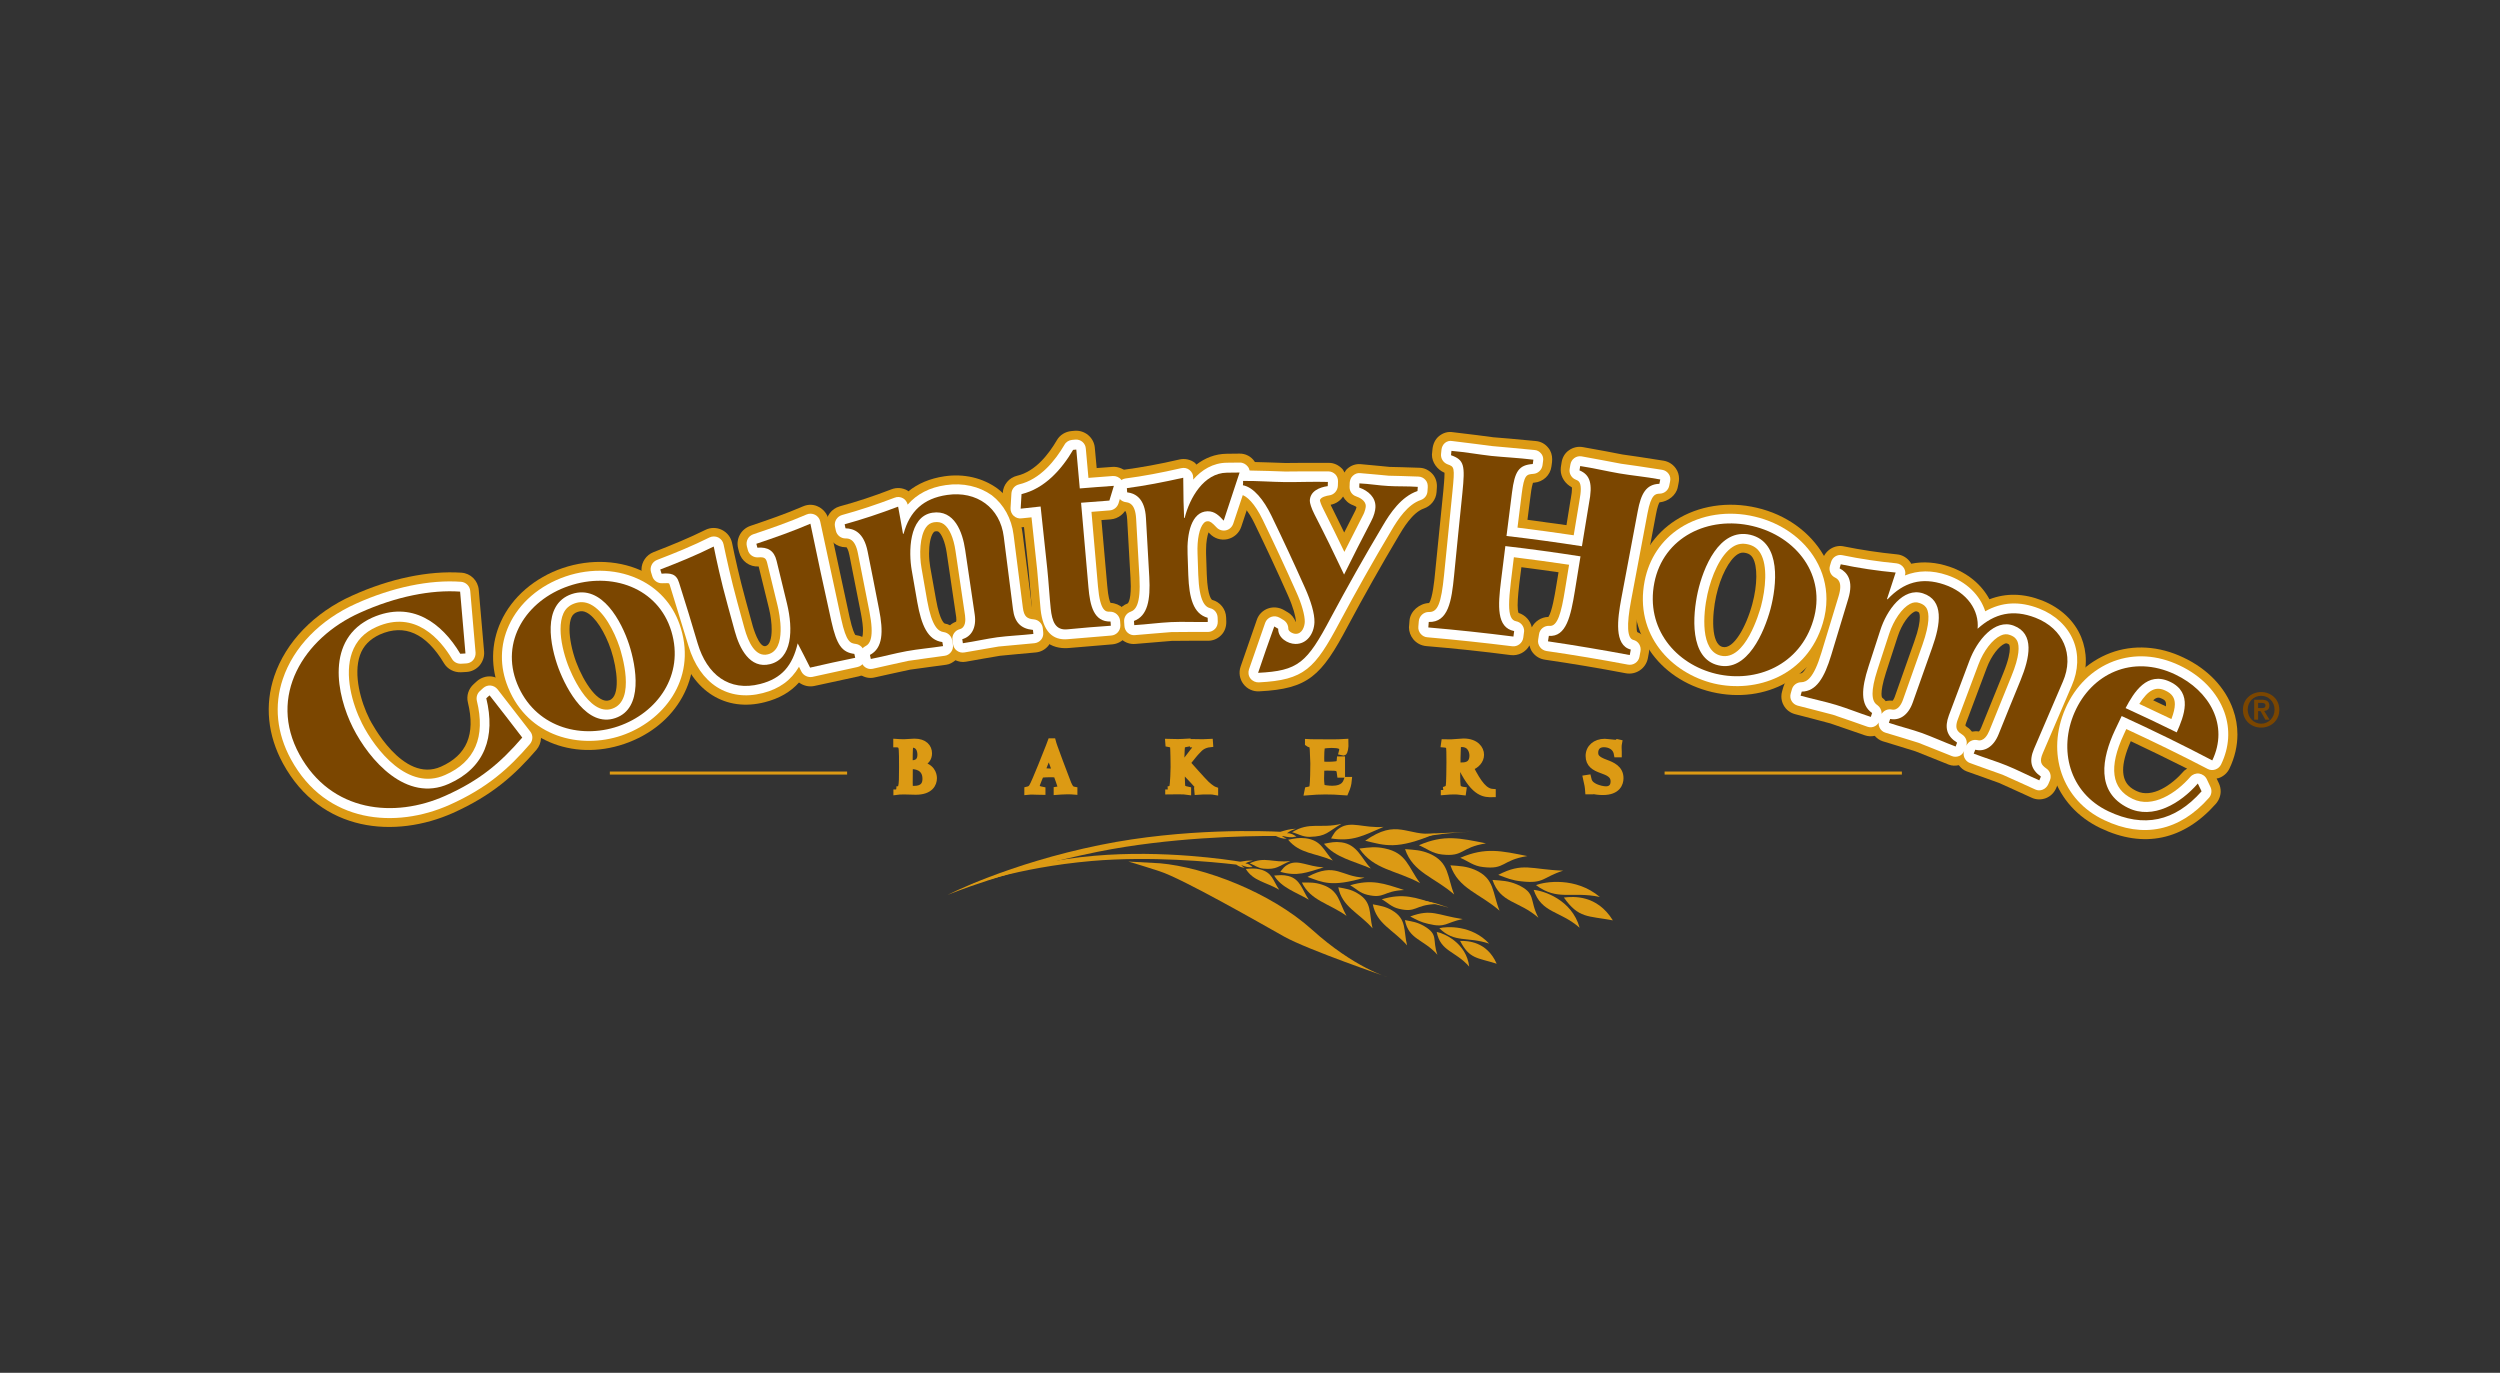 <svg xmlns="http://www.w3.org/2000/svg" xmlns:xlink="http://www.w3.org/1999/xlink" id="Layer_1" x="0px" y="0px" viewBox="0 0 173 95" xml:space="preserve"><rect x="0" y="0" width="173" height="95" fill="#333333" stroke="none"/><g>	<g>		<g>			<path fill="#DC9A14" d="M32.21,45.22c-0.12,0.01-0.24,0.01-0.36,0.02c-1.26-2.12-3.35-3.71-6.09-2.5    c-3.26,1.47-2.47,5.36-1.34,7.61c1.14,2.26,3.7,5.21,6.64,3.89c2.5-1.11,3.24-3.26,2.59-5.92c0.08-0.07,0.15-0.14,0.23-0.2    c0.76,0.97,1.52,1.95,2.26,2.92c-1.51,1.75-2.93,2.96-5.33,4.03c-3.51,1.57-7.89,1.16-10.09-2.86c-2.2-4.02,0.26-8.05,4.19-9.81    c2.5-1.13,4.94-1.6,6.93-1.46C31.96,42.37,32.08,43.79,32.21,45.22z"></path>			<path fill="#DC9A14" d="M24.38,41.21c-2.64,1.18-4.6,3.22-5.4,5.58c-0.67,2-0.46,4.09,0.6,6.04c2.63,4.82,7.8,5.19,11.76,3.43    c2.72-1.22,4.28-2.63,5.78-4.37c0.4-0.47,0.43-1.15,0.05-1.64l-2.28-2.94c-0.22-0.28-0.54-0.46-0.9-0.5    c-0.36-0.03-0.71,0.09-0.98,0.32l-0.23,0.21c-0.36,0.32-0.52,0.81-0.4,1.28c0.53,2.19-0.07,3.63-1.86,4.43    c-2.65,1.19-4.86-3.11-4.95-3.29c-0.6-1.19-1.13-3.07-0.66-4.42c0.23-0.65,0.68-1.11,1.37-1.43c1.71-0.76,3.2-0.09,4.44,1.98    c0.24,0.41,0.7,0.65,1.18,0.63l0.36-0.02c0.35-0.01,0.69-0.18,0.92-0.44c0.23-0.27,0.35-0.62,0.32-0.97l-0.37-4.27    c-0.05-0.64-0.56-1.15-1.2-1.19C29.67,39.48,26.99,40.03,24.38,41.21z M21.87,51.58c-0.45-0.82-0.67-1.64-0.67-2.46    c0-0.5,0.08-1,0.25-1.5c0.16-0.48,0.41-0.94,0.71-1.38c0,0.1-0.02,0.19-0.02,0.29c0,1.98,0.81,3.78,1.12,4.4    c0.72,1.43,1.74,2.73,2.92,3.64C24.52,54.38,22.93,53.52,21.87,51.58z"></path>		</g>		<g>			<path fill="#DC9A14" d="M46.46,43.69c0.91,3.03-0.97,5.64-3.68,6.57c-2.71,0.92-5.8-0.01-6.99-2.94    c-1.19-2.93,0.62-5.77,3.57-6.77C42.31,39.54,45.55,40.66,46.46,43.69z M38.65,46.25c0.57,1.51,1.98,4.11,3.93,3.44    c1.96-0.66,1.45-3.57,0.95-5.1c-0.5-1.53-1.86-4.19-3.97-3.48C37.46,41.83,38.09,44.74,38.65,46.25z"></path>			<path fill="#DC9A14" d="M38.94,39.31c-1.94,0.66-3.51,2.01-4.28,3.71c-0.69,1.51-0.72,3.21-0.07,4.78    c1.36,3.36,4.99,4.91,8.61,3.68c3.66-1.25,5.55-4.68,4.51-8.17l0,0c-0.49-1.62-1.57-2.93-3.05-3.69    C42.98,38.76,40.89,38.65,38.94,39.31z M36.99,46.83c-0.37-0.92-0.36-1.86,0.03-2.72c0.48-1.05,1.48-1.9,2.76-2.33    c1.29-0.44,2.63-0.38,3.69,0.16c0.86,0.44,1.46,1.18,1.75,2.13l0,0c0.75,2.49-0.96,4.32-2.85,4.96    C40.47,49.67,37.98,49.25,36.99,46.83z"></path>			<path fill="#DC9A14" d="M39.15,39.87c-0.89,0.3-1.56,0.9-1.95,1.72c-0.84,1.78-0.11,4.16,0.24,5.1c0,0,0,0,0,0    c1.26,3.35,3.39,4.96,5.57,4.21c2.21-0.74,2.89-3.33,1.76-6.74c-0.31-0.94-1.22-3.24-3.01-4.13    C40.93,39.64,40.03,39.58,39.15,39.87z M39.41,43.54c0-0.34,0.05-0.63,0.14-0.83c0.09-0.19,0.22-0.3,0.43-0.37    c0.22-0.07,0.4-0.06,0.6,0.04c0.61,0.3,1.29,1.36,1.71,2.62c0.42,1.28,0.66,3.2-0.13,3.46c-0.75,0.26-1.74-1.18-2.3-2.67    C39.57,44.98,39.41,44.17,39.41,43.54z"></path>		</g>		<g>			<path fill="#DC9A14" d="M55.2,44.52c-0.36,1.54-1.1,2.43-2.59,2.81c-2.17,0.56-3.69-0.66-4.33-2.8c-0.41-1.4-0.84-2.79-1.29-4.21    c-0.19-0.63-0.6-0.67-1.21-0.62c-0.03-0.1-0.06-0.19-0.09-0.29c1.22-0.47,2.46-0.97,3.7-1.59c0.17,0.84,0.49,2.35,0.97,4.08    c0.16,0.59,0.33,1.19,0.49,1.79c0.32,1.17,1.04,2.62,2.44,2.27c1.53-0.38,1.61-2.37,1.17-4.19c-0.24-0.99-0.48-1.97-0.72-2.96    c-0.17-0.71-0.61-0.97-1.33-0.91c-0.02-0.09-0.05-0.18-0.07-0.27c1.25-0.42,2.51-0.86,3.74-1.39c0.46,2.23,0.95,4.5,1.45,6.75    c0.37,1.66,0.74,2.15,1.59,2.26c0.02,0.09,0.04,0.18,0.06,0.27c-1.04,0.21-2.08,0.44-3.12,0.68    C55.78,45.63,55.49,45.08,55.2,44.52z"></path>			<path fill="#DC9A14" d="M55.57,35.04c-1.2,0.52-2.46,0.95-3.64,1.35c-0.65,0.22-1.02,0.9-0.85,1.56l0.07,0.27    c0.16,0.61,0.72,1.02,1.35,0.98c0.11,0.44,0.71,2.89,0.71,2.89c0.13,0.54,0.19,1.05,0.19,1.47c0,0.64-0.14,1.08-0.42,1.15    c-0.47,0.12-0.87-1.34-0.88-1.35l-0.49-1.79c-0.45-1.64-0.76-3.06-0.95-3.99c-0.08-0.4-0.34-0.73-0.7-0.91    c-0.36-0.18-0.79-0.18-1.15,0c-1.13,0.56-2.25,1.02-3.59,1.54c-0.51,0.2-0.83,0.69-0.83,1.21c0,0.13,0.02,0.25,0.06,0.38    l0.09,0.29c0.17,0.55,0.73,0.91,1.3,0.91c0.15,0.49,1.19,3.9,1.19,3.9c0.88,2.94,3.19,4.39,5.9,3.69    c0.99-0.25,1.77-0.7,2.36-1.36c0.3,0.22,0.68,0.32,1.06,0.24l3.09-0.67c0.61-0.13,1.04-0.68,1.04-1.28    c0-0.09-0.01-0.18-0.03-0.26l-0.06-0.28c-0.11-0.54-0.56-0.95-1.11-1.02c-0.04-0.01-0.07-0.01-0.09-0.02    c-0.05-0.07-0.2-0.33-0.4-1.24c0,0-1.45-6.73-1.45-6.73c-0.08-0.38-0.33-0.71-0.68-0.89C56.34,34.9,55.93,34.88,55.57,35.04z     M48.47,39.67c0.17,0.76,0.38,1.62,0.64,2.57l0.49,1.78c0.16,0.57,0.35,1.02,0.56,1.41c-0.26-0.32-0.47-0.75-0.63-1.29    c0,0-1.29-4.22-1.29-4.22c-0.01-0.05-0.04-0.08-0.05-0.13C48.28,39.76,48.38,39.71,48.47,39.67z M55.14,38    c0.39,1.82,1.13,5.26,1.13,5.26c0.08,0.35,0.16,0.69,0.27,1.02c-0.06-0.12-0.19-0.37-0.19-0.37c-0.08-0.16-0.21-0.3-0.35-0.41    c0-0.63-0.09-1.31-0.27-2.05c0,0-0.73-2.97-0.73-2.97c-0.03-0.14-0.08-0.27-0.13-0.39C54.97,38.07,55.05,38.04,55.14,38z"></path>		</g>		<g>			<path fill="#DC9A14" d="M62.48,36.9c0,0.01,0,0.03,0.01,0.04c0.01,0,0.03,0,0.04-0.01c0.42-1.55,1.36-2.44,3.01-2.68    c2.05-0.3,3.67,0.88,3.92,2.89c0.22,1.68,0.43,3.35,0.64,5.03c0.11,0.89,0.54,1.34,1.38,1.42c0.01,0.09,0.02,0.19,0.03,0.28    c-0.82,0.09-1.75,0.13-2.5,0.23c-0.73,0.1-1.56,0.29-2.38,0.41c-0.01-0.09-0.03-0.19-0.04-0.28c0.61-0.17,1-0.76,0.86-1.71    c-0.22-1.49-0.44-2.98-0.66-4.47c-0.18-1.23-0.74-2.8-2.27-2.57c-1.65,0.26-1.64,2.77-1.43,3.97c0.13,0.75,0.26,1.49,0.39,2.24    c0.28,1.57,0.72,2.61,1.73,2.74c0.02,0.09,0.03,0.19,0.05,0.28c-0.84,0.13-1.7,0.2-2.52,0.35c-0.82,0.15-1.65,0.38-2.48,0.54    c-0.02-0.09-0.04-0.19-0.06-0.28c0.9-0.47,0.94-1.6,0.63-3.16c-0.26-1.33-0.52-2.67-0.79-4c-0.26-1.31-0.94-1.59-1.53-1.6    c-0.02-0.09-0.04-0.19-0.06-0.28c1.23-0.34,2.43-0.74,3.7-1.22C62.27,35.68,62.37,36.29,62.48,36.9z"></path>			<path fill="#DC9A14" d="M65.35,32.96c-1,0.15-1.83,0.5-2.49,1.04c-0.03-0.02-0.04-0.05-0.07-0.06c-0.34-0.19-0.74-0.22-1.1-0.08    c-1.22,0.47-2.39,0.86-3.58,1.18c-0.57,0.16-0.95,0.68-0.95,1.25c0,0.09,0.01,0.18,0.03,0.27l0.06,0.28    c0.13,0.6,0.66,1.03,1.27,1.03c0.05,0,0.07,0.01,0.07,0.01c0,0.01,0.11,0.13,0.19,0.54c0,0,0.79,4,0.79,4    c0.11,0.57,0.15,0.96,0.15,1.22c0,0.45-0.1,0.54-0.11,0.54c-0.44,0.23-0.7,0.68-0.7,1.15c0,0.09,0.01,0.17,0.03,0.26l0.06,0.28    c0.07,0.34,0.26,0.64,0.55,0.83c0.29,0.19,0.63,0.26,0.97,0.18l1.17-0.26l1.29-0.28c0,0,1.31-0.18,1.31-0.18l1.19-0.16    c0.25-0.03,0.45-0.16,0.64-0.31c0.23,0.1,0.47,0.15,0.72,0.1l1.19-0.21l1.17-0.2c0,0,1.26-0.12,1.26-0.12l1.21-0.11    c0.35-0.03,0.66-0.2,0.88-0.47c0.19-0.23,0.28-0.51,0.28-0.8c0-0.06,0-0.11-0.01-0.17l-0.03-0.29c-0.07-0.61-0.56-1.09-1.17-1.14    c-0.08-0.01-0.12-0.02-0.15-0.03c-0.01-0.03-0.04-0.09-0.06-0.26l-0.64-5.03c-0.16-1.29-0.78-2.41-1.74-3.15    C68.01,33.07,66.71,32.76,65.35,32.96z M61.15,36.81c0.02,0.09,0.06,0.32,0.06,0.32c0.06,0.33,0.25,0.6,0.51,0.8    c0,0.11-0.02,0.23-0.02,0.34c0,0.68,0.08,1.22,0.12,1.41l0.39,2.24c0.07,0.42,0.21,1.14,0.51,1.84    c-0.05,0.01-0.21,0.03-0.21,0.03s-0.09,0.02-0.21,0.05c0-0.08,0.01-0.16,0.01-0.23c0-0.68-0.12-1.31-0.2-1.68c0,0-0.79-4-0.79-4    c-0.08-0.42-0.21-0.75-0.35-1.04C61.03,36.85,61.09,36.83,61.15,36.81z M65.38,43.15c0,0-0.33-0.09-0.61-1.68l-0.4-2.24    c-0.05-0.3-0.08-0.62-0.08-0.93c0-0.61,0.1-1.17,0.29-1.43c0.06-0.08,0.09-0.09,0.14-0.1c0.16-0.02,0.2,0.01,0.23,0.03    c0.19,0.14,0.44,0.64,0.56,1.44c0,0,0.66,4.47,0.66,4.47c0.01,0.07,0.01,0.13,0.01,0.18c0,0.07-0.01,0.1-0.02,0.13    c-0.16,0.06-0.3,0.14-0.42,0.25C65.63,43.21,65.51,43.17,65.38,43.15z M68.74,42.33c0,0-0.66-4.47-0.66-4.47    c-0.08-0.57-0.25-1.25-0.56-1.88c0.35,0.31,0.58,0.76,0.65,1.32c0,0.01,0.64,5.03,0.64,5.03c0.02,0.17,0.05,0.32,0.09,0.47    c0,0-0.06,0.01-0.06,0.01s-0.03,0-0.07,0.01C68.77,42.66,68.76,42.5,68.74,42.33z"></path>		</g>		<g>			<path fill="#DC9A14" d="M73.86,43.55c-0.83,0.08-1.06-0.55-1.15-1.44c-0.07-0.61-0.16-2.04-0.24-2.76    c-0.15-1.43-0.31-2.87-0.46-4.3c-0.46,0.05-0.92,0.1-1.38,0.15c0.02-0.34,0.04-0.67,0.06-1.01c1.59-0.37,2.78-1.71,3.57-3.06    c0.07-0.01,0.14-0.01,0.22-0.02c0.08,0.9,0.16,1.79,0.24,2.69c0.78-0.07,1.57-0.12,2.36-0.18c-0.11,0.34-0.21,0.68-0.31,1.02    c-0.65,0.05-1.3,0.1-1.96,0.15c0.17,1.95,0.34,3.9,0.51,5.85c0.11,1.28,0.37,2.4,1.53,2.37c0.01,0.1,0.01,0.19,0.02,0.29    C75.86,43.37,74.86,43.45,73.86,43.55z"></path>			<path fill="#DC9A14" d="M74.36,29.81l-0.22,0.02c-0.42,0.04-0.8,0.27-1.01,0.64c-0.56,0.96-1.49,2.16-2.74,2.45    c-0.56,0.13-0.97,0.62-1,1.19l-0.06,1.01c-0.02,0.38,0.13,0.75,0.41,1.01c0.28,0.26,0.66,0.39,1.04,0.35c0,0,0.07-0.01,0.08-0.01    c0.14,1.26,0.32,3.01,0.32,3.01c0,0,0.24,2.76,0.24,2.76c0.26,2.45,1.72,2.68,2.57,2.6c0,0,0,0,0,0c0,0,2.98-0.25,2.98-0.25    c0.68-0.06,1.2-0.63,1.2-1.3c0-0.03,0-0.06,0-0.1l-0.02-0.28c-0.05-0.65-0.65-1.16-1.3-1.19c-0.06-0.1-0.16-0.38-0.23-1.19    c0,0-0.25-2.82-0.4-4.54c0.28-0.02,0.64-0.05,0.64-0.05c0.53-0.04,1-0.41,1.15-0.92L78.31,34c0.04-0.13,0.06-0.26,0.06-0.39    c0-0.29-0.1-0.57-0.28-0.81c-0.27-0.34-0.68-0.52-1.11-0.49c0,0-0.55,0.04-1.09,0.08c-0.06-0.65-0.13-1.41-0.13-1.41    C75.7,30.28,75.07,29.75,74.36,29.81z M73.48,34.13c0.03,0.09,0.04,0.19,0.09,0.27c-0.04,0.12-0.07,0.25-0.07,0.39    c0,0.04,0,0.08,0.01,0.12l0.51,5.85c0.05,0.55,0.14,1.04,0.27,1.46c-0.07,0.01-0.2,0.02-0.25,0.02    c-0.01-0.07-0.02-0.15-0.04-0.26c0,0-0.11-1.23-0.11-1.23l-0.13-1.53l-0.46-4.3c-0.02-0.18-0.08-0.35-0.17-0.5    C73.25,34.31,73.36,34.22,73.48,34.13z M73.98,44.84L73.98,44.84L73.98,44.84z M73.98,44.84L73.98,44.84L73.98,44.84z"></path>		</g>		<g>			<path fill="#DC9A14" d="M84.68,36.03c-0.31-0.34-0.62-0.66-1.12-0.65c-1.11,0.03-1.44,1.54-1.38,2.95    c0.02,0.49,0.04,0.98,0.05,1.47c0.06,1.59,0.35,2.68,1.34,2.95c0,0.1,0,0.19,0.01,0.29c-0.85,0.02-1.72-0.03-2.55,0.01    c-0.83,0.04-1.69,0.16-2.54,0.21c-0.01-0.1-0.01-0.19-0.02-0.29c0.95-0.35,1.15-1.46,1.06-3.05c-0.08-1.36-0.15-2.71-0.23-4.07    c-0.07-1.34-0.71-1.71-1.3-1.78c-0.01-0.1-0.01-0.19-0.02-0.29c1.27-0.17,2.51-0.41,3.9-0.72c0.02,0.5,0,1.05,0.02,1.63    c0.01,0.38,0.03,0.76,0.04,1.15c0.01,0,0.03,0,0.04,0c0.34-1.37,1.32-3.11,2.92-3.13c0.29,0,0.58-0.01,0.88-0.01    C85.41,33.8,85.04,34.92,84.68,36.03z"></path>			<path fill="#DC9A14" d="M85.77,31.39l-0.88,0.01c-0.82,0.01-1.51,0.3-2.1,0.75c-0.04-0.04-0.06-0.09-0.1-0.12    c-0.31-0.24-0.71-0.32-1.09-0.23c-1.38,0.32-2.59,0.54-3.79,0.7c-0.65,0.09-1.12,0.64-1.12,1.29c0,0.03,0,0.06,0,0.09l0.02,0.29    c0.04,0.62,0.51,1.12,1.12,1.2c0.05,0.01,0.06,0.01,0.06,0.01c0,0,0,0,0,0c0,0.01,0.09,0.15,0.11,0.55c0,0,0.23,4.07,0.23,4.07    c0.01,0.21,0.02,0.4,0.02,0.56c0,1.08-0.22,1.2-0.22,1.2c-0.52,0.19-0.86,0.68-0.86,1.22c0,0.03,0,0.06,0,0.08l0.02,0.29    c0.02,0.35,0.17,0.68,0.43,0.9c0.26,0.23,0.6,0.34,0.94,0.31l1.2-0.1l1.32-0.11c0,0,1.32-0.01,1.32-0.01l1.2,0    c0.35,0,0.67-0.14,0.91-0.39c0.24-0.24,0.35-0.57,0.35-0.9c0-0.01,0-0.03,0-0.04l-0.01-0.28c-0.02-0.58-0.41-1.07-0.97-1.22    c0,0-0.31-0.13-0.37-1.74l-0.05-1.47c0-0.08,0-0.16,0-0.24c0-0.59,0.09-0.99,0.17-1.22c0.03,0.03,0.06,0.06,0.08,0.08    c0.31,0.34,0.78,0.49,1.23,0.39c0.45-0.1,0.82-0.43,0.96-0.87l1.1-3.32c0.13-0.4,0.07-0.84-0.18-1.18    C86.59,31.59,86.19,31.38,85.77,31.39z M80.61,34.66c0,0.01,0,0.08,0,0.08c0,0,0.04,1.15,0.04,1.15c0.01,0.31,0.15,0.58,0.34,0.8    c-0.09,0.46-0.12,0.93-0.12,1.36c0,0.12,0,0.23,0.01,0.34l0.05,1.47c0.02,0.43,0.05,1.16,0.26,1.9c-0.05,0-0.22,0-0.22,0    s-0.09,0.01-0.22,0.02c0.08-0.42,0.1-0.83,0.1-1.19c0-0.29-0.01-0.54-0.02-0.73c0,0-0.23-4.07-0.23-4.07    c-0.02-0.42-0.1-0.77-0.2-1.08C80.47,34.69,80.54,34.67,80.61,34.66z"></path>		</g>		<g>			<path fill="#DC9A14" d="M86.02,33.28c0.99-0.01,2,0.07,2.89,0.08c0.89,0.01,2.02-0.04,2.98-0.01c0,0.1-0.01,0.19-0.01,0.29    c-0.58,0.08-1.23,0.35-1.24,1.02c0,0.15,0.1,0.5,0.32,0.93c0.71,1.38,1.39,2.77,2.05,4.17c0.61-1.23,1.23-2.46,1.87-3.68    c0.21-0.39,0.29-0.75,0.3-0.96c0.04-0.69-0.49-1.16-1.12-1.38c0-0.1,0.01-0.19,0.01-0.29c0.68,0.03,1.37,0.15,1.99,0.18    c0.6,0.04,1.38,0.01,2.05,0.06c-0.01,0.1-0.01,0.19-0.02,0.29c-1.12,0.38-1.89,1.52-2.42,2.43c-1.25,2.1-2.44,4.21-3.58,6.34    c-1.66,3.14-2.25,3.67-5.03,3.81c0.36-1.07,0.73-2.14,1.12-3.21c0.09,0.05,0.18,0.1,0.27,0.16c-0.01,0.65,0.67,1.04,1.18,1.05    c0.8,0.02,1.3-0.7,1.33-1.5c0.02-0.59-0.25-1.48-0.65-2.37c-0.75-1.68-1.53-3.36-2.34-5.03c-0.51-1.05-1.22-1.95-1.96-2.08    C86.03,33.47,86.02,33.38,86.02,33.28z"></path>			<path fill="#DC9A14" d="M85.09,32.35c-0.25,0.25-0.37,0.59-0.37,0.94l0,0.29c0,0.6,0.49,1.14,1.08,1.27l-0.02,0    c0.14,0.05,0.59,0.45,1.03,1.37c0.8,1.65,1.58,3.32,2.32,4.99c0.37,0.83,0.54,1.48,0.54,1.78c0,0.01,0,0.01,0,0.02    c0,0.01-0.01,0.02-0.01,0.03c-0.1-0.28-0.29-0.52-0.55-0.67l-0.27-0.16c-0.34-0.19-0.74-0.23-1.1-0.1    c-0.36,0.13-0.65,0.42-0.77,0.79l-1.12,3.23c-0.14,0.41-0.07,0.86,0.19,1.2c0.26,0.35,0.68,0.54,1.11,0.51    c3.38-0.17,4.29-1.06,6.11-4.5c1.13-2.11,2.32-4.22,3.55-6.29c0.26-0.44,0.93-1.59,1.72-1.86c0.49-0.17,0.84-0.61,0.88-1.13    l0.02-0.29c0.03-0.35-0.06-0.7-0.3-0.97c-0.24-0.26-0.54-0.42-0.9-0.43l-1.24-0.04l-0.83-0.02l-0.82-0.08l-1.18-0.11    c-0.35-0.03-0.68,0.09-0.94,0.33c-0.08,0.07-0.13,0.16-0.18,0.25c-0.05-0.09-0.09-0.19-0.17-0.27c-0.25-0.25-0.56-0.4-0.91-0.4    l-1.83,0l-1.18,0.01c0,0-1.15-0.04-1.15-0.04l-1.76-0.05C85.66,31.97,85.34,32.11,85.09,32.35z M89.34,34.66    C89.34,34.66,89.34,34.66,89.34,34.66c0,0.4,0.15,0.91,0.46,1.51c0.69,1.36,1.38,2.75,2.03,4.13c0.02,0.04,0.05,0.06,0.07,0.1    c-0.05,0.1-0.11,0.19-0.16,0.29c-0.08-0.2-0.16-0.39-0.23-0.56c-0.75-1.69-1.54-3.39-2.35-5.06c-0.06-0.13-0.14-0.27-0.22-0.42    C89.01,34.66,89.16,34.66,89.34,34.66z M92.94,34.36c0.15,0.27,0.38,0.49,0.69,0.6c0.14,0.05,0.2,0.1,0.24,0.13    c-0.01,0.06-0.04,0.18-0.14,0.36c0,0.01-0.33,0.65-0.71,1.4c-0.31-0.62-0.6-1.24-0.91-1.85c-0.02-0.03-0.02-0.05-0.03-0.07    C92.45,34.86,92.75,34.65,92.94,34.36z M87.16,43.49c0,0,0,0.01,0,0.01C87.16,43.5,87.16,43.49,87.16,43.49z"></path>		</g>		<g>			<path fill="#DC9A14" d="M109.47,37.8c0.16-0.99,0.33-1.99,0.49-2.98c0.26-1.33,0.09-1.96-0.66-2.27c0.02-0.1,0.03-0.2,0.05-0.3    c0.92,0.14,1.84,0.36,2.71,0.51c0.87,0.15,1.82,0.23,2.83,0.42c-0.02,0.1-0.04,0.2-0.06,0.3c-0.91,0.03-1.27,0.66-1.5,1.9    c-0.38,2.02-0.76,4.04-1.14,6.06c-0.25,1.36-0.52,3.21,0.66,3.51c-0.02,0.13-0.05,0.25-0.07,0.38c-1.88-0.35-3.76-0.67-5.66-0.95    c0.02-0.13,0.04-0.25,0.06-0.38c1.21,0.1,1.52-1.39,1.8-3.1c0.13-0.8,0.26-1.6,0.39-2.4c-1.73-0.27-3.46-0.51-5.2-0.71    c-0.1,0.8-0.2,1.61-0.3,2.41c-0.21,1.71-0.32,3.23,0.91,3.47c-0.02,0.13-0.03,0.25-0.05,0.38c-1.96-0.25-3.92-0.46-5.89-0.63    c0.01-0.13,0.02-0.25,0.03-0.38c1.36,0.04,1.58-1.47,1.75-3.18c0.19-1.92,0.38-3.85,0.58-5.77c0.19-1.9,0.13-2.26-0.79-2.59    c0.01-0.1,0.02-0.2,0.03-0.3c0.94,0.08,1.88,0.25,2.76,0.35c0.88,0.09,1.83,0.13,2.91,0.26c-0.01,0.1-0.03,0.2-0.04,0.3    c-0.96,0.07-1.25,0.48-1.44,1.98c-0.13,1-0.25,2-0.38,3C105.99,37.29,107.73,37.53,109.47,37.8z"></path>			<path fill="#DC9A14" d="M99.59,30.17c-0.27,0.22-0.42,0.54-0.46,0.89l-0.03,0.3c0,0.04-0.01,0.07-0.01,0.11    c0,0.53,0.37,1.03,0.86,1.24c0,0,0.01,0.01,0.01,0.01c0,0.02,0,0.04,0,0.06c0,0.34-0.06,0.92-0.08,1.17c0,0-0.58,5.77-0.58,5.77    c-0.04,0.43-0.17,1.71-0.41,2.01c0,0-0.01,0-0.01,0c-0.65,0.03-1.28,0.55-1.34,1.2l-0.03,0.37c0,0.04-0.01,0.08-0.01,0.11    c0,0.3,0.11,0.6,0.31,0.84c0.22,0.26,0.54,0.43,0.89,0.46c1.94,0.16,3.91,0.37,5.83,0.62c0.55,0.07,1.06-0.21,1.31-0.67    c0.04,0.17,0.1,0.34,0.21,0.48c0.21,0.28,0.51,0.46,0.86,0.51c1.87,0.27,3.76,0.59,5.6,0.94c0.7,0.13,1.38-0.33,1.52-1.03    l0.07-0.38c0.02-0.08,0.02-0.17,0.02-0.25c0-0.53-0.33-0.99-0.82-1.19c-0.03-0.07-0.05-0.19-0.05-0.43c0-0.32,0.05-0.83,0.2-1.65    l1.14-6.05c0.1-0.55,0.2-0.77,0.25-0.85c0.01,0,0.02,0,0.02,0c0.57-0.06,1.13-0.48,1.24-1.04l0.06-0.3    c0.02-0.09,0.03-0.19,0.03-0.29c0-0.25-0.07-0.5-0.22-0.71c-0.2-0.29-0.5-0.48-0.85-0.54l-1.74-0.27l-1.11-0.16l-1.14-0.22    l-1.6-0.29c-0.34-0.06-0.68,0.02-0.96,0.22c-0.29,0.2-0.46,0.51-0.51,0.86l-0.05,0.31C108,32.4,108,32.46,108,32.52    c0,0.5,0.32,0.97,0.77,1.2c0,0.03,0.01,0.06,0.01,0.1c0,0.14-0.02,0.37-0.09,0.74c0,0.01,0,0.02-0.01,0.04    c0,0-0.15,0.89-0.28,1.74c-0.9-0.13-1.8-0.25-2.7-0.37c0.11-0.84,0.22-1.72,0.22-1.72c0.06-0.49,0.12-0.72,0.16-0.84    c0.03,0,0.05-0.01,0.09-0.01c0.61-0.05,1.11-0.51,1.19-1.12l0.04-0.3c0.01-0.07,0.01-0.13,0.01-0.2c0-0.28-0.08-0.56-0.26-0.78    c-0.22-0.28-0.52-0.45-0.88-0.48l-1.83-0.17l-1.1-0.09l-1.14-0.15l-1.65-0.2C100.19,29.85,99.87,29.95,99.59,30.17z M101.9,39.98    c0,0,0.58-5.77,0.58-5.77c0.05-0.48,0.1-0.95,0.1-1.38c0-0.02,0-0.04,0-0.07c0.23,0.03,0.48,0.06,0.48,0.06s0.24,0.02,0.47,0.04    c-0.09,0.34-0.15,0.7-0.19,1.05l-0.38,3c-0.01,0.05-0.01,0.11-0.01,0.16c0,0.07,0.02,0.13,0.03,0.19    c-0.05,0.11-0.09,0.22-0.11,0.35l-0.3,2.41c-0.06,0.48-0.13,1.09-0.13,1.72c0,0.24,0.02,0.47,0.04,0.71    c-0.34-0.04-0.68-0.07-1.02-0.11C101.75,41.54,101.84,40.64,101.9,39.98z M105.02,41.88c0-0.53,0.09-1.23,0.12-1.53    c0,0,0.07-0.56,0.14-1.1c0.86,0.11,1.72,0.23,2.57,0.35c-0.09,0.54-0.18,1.08-0.18,1.08c-0.07,0.42-0.27,1.66-0.52,2.01    c-0.49,0.01-0.93,0.3-1.15,0.72c-0.1-0.47-0.45-0.85-0.92-1C105.04,42.3,105.02,42.11,105.02,41.88z M111.36,33.94    c0.23,0.04,0.48,0.09,0.48,0.09s0.22,0.03,0.47,0.07c-0.14,0.4-0.22,0.79-0.27,1.03l-1.14,6.06c-0.09,0.47-0.23,1.23-0.23,2.03    c0,0.13,0.01,0.27,0.02,0.4c-0.34-0.06-0.68-0.11-1.02-0.17c0.33-0.8,0.47-1.69,0.58-2.35l0.39-2.4    c0.01-0.07,0.02-0.14,0.02-0.21c0-0.05-0.02-0.1-0.02-0.15c0.05-0.11,0.1-0.22,0.12-0.34c0,0,0.48-2.94,0.49-2.97    C111.28,34.79,111.36,34.39,111.36,33.94z"></path>		</g>		<g>			<path fill="#DC9A14" d="M125.48,42.92c-0.92,3.1-3.93,4.36-6.72,3.71c-2.79-0.66-4.9-3.13-4.28-6.3    c0.62-3.17,3.75-4.65,6.79-3.93C124.32,37.12,126.41,39.82,125.48,42.92z M117.49,40.95c-0.36,1.61-0.6,4.62,1.42,5.09    c2.01,0.48,3.18-2.31,3.61-3.9c0.42-1.59,0.78-4.61-1.39-5.13C118.95,36.5,117.85,39.35,117.49,40.95z"></path>			<path fill="#DC9A14" d="M115.94,36.01c-1.43,0.92-2.4,2.37-2.73,4.07c-0.71,3.64,1.5,6.92,5.26,7.81    c3.74,0.87,7.21-1.06,8.26-4.61c0.18-0.61,0.27-1.23,0.27-1.83c0-1.06-0.27-2.1-0.81-3.03c-0.94-1.62-2.62-2.82-4.61-3.28    C119.58,34.67,117.53,34.99,115.94,36.01z M119.06,45.37c-1.95-0.46-3.82-2.16-3.3-4.78c0.2-1.02,0.75-1.84,1.59-2.38    c1-0.64,2.32-0.84,3.63-0.53c1.3,0.3,2.38,1.05,2.96,2.06c0.49,0.85,0.6,1.82,0.3,2.82c0,0,0,0,0,0    C123.47,45.14,121.02,45.82,119.06,45.37z M126.73,43.29C126.73,43.29,126.73,43.29,126.73,43.29    C126.73,43.29,126.73,43.29,126.73,43.29z"></path>			<path fill="#DC9A14" d="M118.86,36.16c-1.71,1.08-2.41,3.51-2.63,4.5c-0.19,0.85-0.28,1.65-0.28,2.37c0,2.3,0.95,3.87,2.68,4.27    c2.24,0.53,4.22-1.32,5.16-4.83c0.27-1,0.77-3.49-0.25-5.21c-0.47-0.78-1.19-1.31-2.09-1.52    C120.52,35.53,119.63,35.67,118.86,36.16z M119.21,44.77c-0.82-0.19-0.75-2.18-0.45-3.54c0,0,0,0,0,0c0.3-1.35,0.9-2.5,1.48-2.87    c0.19-0.12,0.36-0.15,0.59-0.09c0.21,0.05,0.35,0.15,0.46,0.33c0.34,0.57,0.33,1.86-0.03,3.2    C120.83,43.4,119.95,44.95,119.21,44.77z M116.22,40.67C116.22,40.67,116.22,40.67,116.22,40.67    C116.22,40.67,116.22,40.67,116.22,40.67z"></path>		</g>		<g>			<path fill="#DC9A14" d="M130.59,41.42c0,0.01-0.01,0.02-0.01,0.04c0.01,0,0.02,0.01,0.04,0.01c1.11-1.18,2.36-1.55,3.92-1.02    c1.6,0.54,2.43,1.8,2.31,3.06c1.17-1.06,2.44-1.37,4.01-0.76c1.92,0.75,2.7,2.56,1.89,4.42c-0.67,1.55-1.34,3.11-2,4.66    c-0.35,0.83-0.21,1.42,0.48,1.91c-0.04,0.09-0.08,0.18-0.11,0.26c-0.76-0.33-1.57-0.75-2.27-1.03c-0.68-0.28-1.5-0.52-2.27-0.82    c0.04-0.09,0.07-0.18,0.11-0.27c0.62,0.16,1.25-0.17,1.61-1.06c0.5-1.25,1.01-2.5,1.52-3.74c0.65-1.59,0.98-3.23-0.46-3.78    c-1.33-0.51-2.56,1.03-3.08,2.43c-0.48,1.26-0.95,2.52-1.42,3.78c-0.31,0.84-0.15,1.43,0.57,1.88c-0.03,0.09-0.07,0.18-0.1,0.27    c-0.77-0.29-1.61-0.67-2.32-0.93c-0.7-0.25-1.52-0.45-2.3-0.71c0.03-0.09,0.06-0.18,0.09-0.27c0.62,0.13,1.24-0.23,1.56-1.13    c0.45-1.27,0.9-2.54,1.35-3.81c0.58-1.62,0.83-3.27-0.64-3.75c-1.36-0.44-2.51,1.15-2.96,2.57c-0.27,0.83-0.54,1.66-0.81,2.5    c-0.49,1.51-0.58,2.64,0.25,3.21c-0.03,0.09-0.06,0.18-0.09,0.27c-0.8-0.26-1.61-0.59-2.4-0.83c-0.79-0.24-1.64-0.41-2.46-0.64    c0.03-0.09,0.05-0.18,0.08-0.28c1.02-0.01,1.58-1,2.04-2.52c0.39-1.3,0.79-2.6,1.18-3.9c0.39-1.28-0.08-1.84-0.6-2.11    c0.03-0.09,0.05-0.18,0.08-0.28c1.25,0.26,2.5,0.45,3.8,0.57C130.98,40.24,130.78,40.83,130.59,41.42z"></path>			<path fill="#DC9A14" d="M126.12,38.72l-0.08,0.27c-0.03,0.1-0.04,0.21-0.04,0.31c0,0.48,0.29,0.96,0.7,1.21    c0,0,0.02,0.01,0.03,0.02c0,0.01,0.01,0.02,0.01,0.07c0,0.09-0.02,0.24-0.09,0.48c0,0-1.19,3.91-1.19,3.91    c-0.47,1.55-0.8,1.6-0.81,1.6c-0.57,0.01-1.08,0.39-1.24,0.94l-0.08,0.28c-0.04,0.13-0.06,0.26-0.06,0.38    c0,0.21,0.05,0.43,0.16,0.62c0.17,0.31,0.45,0.52,0.79,0.61l1.16,0.3l1.28,0.34l1.25,0.43l1.13,0.39    c0.23,0.08,0.46,0.09,0.69,0.04c0.15,0.16,0.32,0.3,0.54,0.37l1.15,0.35l1.13,0.35c0,0,1.18,0.47,1.18,0.47l1.12,0.45    c0.23,0.09,0.46,0.09,0.7,0.04c0.15,0.19,0.32,0.35,0.55,0.43l1.13,0.4l1.11,0.4c0,0,1.15,0.52,1.15,0.52l1.1,0.5    c0.32,0.15,0.67,0.15,0.99,0.03c0.33-0.13,0.57-0.38,0.71-0.7l0.11-0.26c0.07-0.17,0.11-0.34,0.11-0.52    c0-0.41-0.2-0.82-0.56-1.07c-0.05-0.04-0.09-0.07-0.11-0.08c0-0.03,0.02-0.1,0.08-0.25l2-4.66c0.28-0.65,0.42-1.31,0.42-1.96    c0-0.57-0.11-1.12-0.32-1.64c-0.47-1.14-1.44-2.04-2.71-2.54c-1.29-0.5-2.5-0.52-3.64-0.08c-0.53-1-1.49-1.82-2.75-2.25    c-0.94-0.32-1.83-0.38-2.67-0.21c-0.01-0.02-0.02-0.05-0.03-0.07c-0.22-0.33-0.57-0.55-0.96-0.58c-1.22-0.12-2.42-0.3-3.67-0.55    C126.97,37.67,126.31,38.07,126.12,38.72z M127.94,45.74c0,0,1.18-3.9,1.18-3.9c0.13-0.41,0.18-0.77,0.19-1.11    c0.04,0.01,0.08,0.01,0.12,0.01c-0.02,0.07-0.09,0.27-0.09,0.27c-0.04,0.13-0.06,0.26-0.06,0.4c0,0.19,0.05,0.37,0.13,0.54    c-0.31,0.55-0.49,1.05-0.57,1.29c0,0-0.81,2.49-0.81,2.49c-0.13,0.41-0.35,1.12-0.41,1.89c-0.06-0.02-0.21-0.07-0.21-0.07    s-0.15-0.04-0.2-0.05C127.6,46.84,127.82,46.15,127.94,45.74z M130.26,48.29l-0.02-0.02c0,0-0.04-0.06-0.04-0.26    c0-0.24,0.06-0.68,0.31-1.47l0.81-2.49c0.29-0.89,0.79-1.53,1.14-1.71c0.11-0.05,0.15-0.04,0.19-0.03    c0.12,0.04,0.14,0.08,0.15,0.09c0.02,0.03,0.05,0.13,0.05,0.33c0,0.29-0.07,0.8-0.38,1.66c0,0-1.35,3.82-1.35,3.82    c-0.06,0.17-0.12,0.24-0.15,0.28c-0.16-0.02-0.32-0.01-0.48,0.03C130.42,48.43,130.34,48.35,130.26,48.29z M133.57,49.07    c0,0,1.35-3.81,1.35-3.81c0.25-0.7,0.52-1.62,0.53-2.52c0.08,0.17,0.12,0.35,0.12,0.53c0,0.04,0,0.08-0.01,0.11    c0,0.04-0.01,0.08-0.01,0.12c0,0.19,0.05,0.36,0.12,0.53c-0.33,0.53-0.53,1.01-0.62,1.25l-1.42,3.79    c-0.06,0.16-0.1,0.32-0.14,0.48c-0.01,0-0.07-0.03-0.07-0.03s-0.02-0.01-0.05-0.01C133.45,49.37,133.51,49.23,133.57,49.07z     M128.54,50.2c0.09,0.08,0.15,0.16,0.25,0.23C128.7,50.37,128.62,50.29,128.54,50.2z M136.07,49.98l1.42-3.78    c0.33-0.87,0.86-1.49,1.22-1.65c0.11-0.05,0.15-0.03,0.19-0.02c0.12,0.05,0.14,0.08,0.14,0.09c0.01,0.03,0.04,0.1,0.04,0.26    c0,0.27-0.08,0.79-0.46,1.72c0,0-1.52,3.75-1.52,3.75c-0.07,0.17-0.13,0.24-0.16,0.27c-0.16-0.03-0.32-0.02-0.48,0.01    c-0.09-0.12-0.2-0.23-0.33-0.31c-0.06-0.04-0.09-0.06-0.11-0.08C136,50.19,136.01,50.12,136.07,49.98z M130.52,51.04    c0.09,0.02,0.18,0.02,0.26,0.03C130.7,51.07,130.61,51.06,130.52,51.04z M139.49,51.32c0,0,1.52-3.74,1.52-3.74    c0.28-0.69,0.59-1.6,0.63-2.5c0.08,0.2,0.13,0.42,0.13,0.65c0,0.3-0.07,0.61-0.21,0.93c0,0-2.01,4.68-2.01,4.68    c-0.07,0.16-0.11,0.32-0.15,0.47c-0.01,0-0.07-0.03-0.07-0.03s-0.02-0.01-0.05-0.02C139.36,51.62,139.43,51.48,139.49,51.32z     M136.36,53.15c0.1,0.03,0.21,0.03,0.32,0.04C136.57,53.19,136.47,53.18,136.36,53.15z"></path>		</g>		<g>			<path fill="#DC9A14" d="M146.82,49.55c-0.16,0.33-0.31,0.66-0.47,0.99c-0.89,1.9-1.35,4.27,0.92,5.37    c1.71,0.83,3.62-0.31,4.82-1.69c0.09,0.18,0.17,0.36,0.26,0.54c-1.86,2.1-4.01,2.54-6.45,1.38c-2.72-1.29-3.46-4.28-2.34-6.84    c1.16-2.66,3.99-4.04,6.96-2.63c2.4,1.14,3.73,3.53,2.57,5.95C151.03,51.54,148.94,50.52,146.82,49.55z M150.63,50.68    c0.5-1.12,1.14-2.74-0.46-3.5c-1.6-0.76-2.51,0.74-3.08,1.82C148.27,49.54,149.45,50.1,150.63,50.68z"></path>			<path fill="#DC9A14" d="M146.05,45.18c-1.62,0.61-2.93,1.88-3.67,3.59c-1.49,3.42-0.24,7.01,2.98,8.54    c2.98,1.42,5.74,0.84,7.98-1.69c0.21-0.24,0.33-0.55,0.33-0.86c0-0.19-0.04-0.37-0.12-0.55c0,0-0.08-0.18-0.16-0.34    c0.04-0.01,0.09-0.01,0.13-0.02c0.33-0.11,0.61-0.35,0.76-0.67c0.37-0.77,0.55-1.57,0.55-2.36c0-0.58-0.1-1.16-0.3-1.72    c-0.54-1.53-1.76-2.81-3.44-3.6C149.42,44.7,147.63,44.59,146.05,45.18z M144.36,51.67c0-0.64,0.14-1.28,0.39-1.85    c0.46-1.06,1.24-1.84,2.2-2.2c0.93-0.35,1.97-0.27,3.01,0.22c1.03,0.49,1.8,1.26,2.1,2.12c0.09,0.25,0.13,0.5,0.14,0.75    c-1.6-0.81-3.22-1.6-4.85-2.35c-0.65-0.3-1.41-0.02-1.72,0.63l-0.47,0.99c-0.41,0.88-0.64,1.64-0.76,2.33    C144.38,52.1,144.36,51.88,144.36,51.67z M147.85,54.74c-0.3-0.15-0.93-0.45-0.93-1.46c0-0.48,0.15-1.13,0.53-1.99    c1.31,0.62,2.61,1.25,3.9,1.9c-0.08,0.06-0.17,0.1-0.23,0.17C150.28,54.33,148.93,55.26,147.85,54.74z"></path>			<path fill="#DC9A14" d="M145.93,48.39c-0.17,0.31-0.19,0.68-0.08,1.02c0.11,0.34,0.36,0.62,0.68,0.77l3.51,1.67    c0.32,0.15,0.69,0.17,1.01,0.05c0.33-0.12,0.6-0.36,0.75-0.68c1.15-2.56,0.79-4.31-1.09-5.21    C148.85,45.12,147.24,45.92,145.93,48.39z M149.61,48.35c0.14,0.07,0.28,0.13,0.28,0.4c0,0.04-0.01,0.08-0.01,0.13    c-0.41-0.2-0.46-0.22-0.88-0.42C149.27,48.2,149.44,48.27,149.61,48.35z"></path>		</g>	</g>	<g>		<g>			<path fill="#FFFFFF" d="M32.21,45.22c-0.12,0.01-0.24,0.01-0.36,0.02c-1.26-2.12-3.35-3.71-6.09-2.5    c-3.26,1.47-2.47,5.36-1.34,7.61c1.14,2.26,3.7,5.21,6.64,3.89c2.5-1.11,3.24-3.26,2.59-5.92c0.08-0.07,0.15-0.14,0.23-0.2    c0.76,0.97,1.52,1.95,2.26,2.92c-1.51,1.75-2.93,2.96-5.33,4.03c-3.51,1.57-7.89,1.16-10.09-2.86c-2.2-4.02,0.26-8.05,4.19-9.81    c2.5-1.13,4.94-1.6,6.93-1.46C31.96,42.37,32.08,43.79,32.21,45.22z"></path>			<path fill="#FFFFFF" d="M24.64,41.77c-2.48,1.11-4.33,3.01-5.07,5.22c-0.62,1.83-0.42,3.75,0.56,5.55    c2.44,4.48,7.27,4.81,10.97,3.16c2.62-1.17,4.12-2.53,5.57-4.21c0.21-0.25,0.23-0.6,0.03-0.86l-2.27-2.93    c-0.12-0.15-0.29-0.24-0.47-0.26c-0.19-0.02-0.37,0.04-0.52,0.17l-0.23,0.21c-0.19,0.17-0.27,0.43-0.21,0.68    c0.61,2.49-0.13,4.22-2.2,5.13c-2.54,1.14-4.81-1.71-5.75-3.57c-0.69-1.37-1.23-3.37-0.69-4.9c0.29-0.81,0.84-1.4,1.7-1.78    c2.68-1.19,4.42,0.88,5.22,2.22c0.13,0.22,0.37,0.34,0.62,0.33l0.36-0.02c0.19-0.01,0.36-0.09,0.48-0.23    c0.12-0.14,0.18-0.33,0.17-0.51l-0.37-4.28c-0.03-0.34-0.3-0.6-0.63-0.63C29.73,40.1,27.15,40.64,24.64,41.77z M21.33,51.88    c-0.49-0.9-0.74-1.84-0.74-2.77c0-0.57,0.09-1.13,0.28-1.69c0.42-1.24,1.27-2.36,2.43-3.26c-0.09,0.17-0.18,0.34-0.25,0.52    c-0.22,0.61-0.3,1.24-0.3,1.85c0,1.84,0.76,3.53,1.06,4.12c1.06,2.09,2.75,3.89,4.67,4.42C25.8,55.57,22.93,54.81,21.33,51.88z     M34.56,50.1c0.35,0.45,0.52,0.67,0.7,0.91c-0.35,0.39-0.71,0.76-1.09,1.1C34.41,51.51,34.55,50.84,34.56,50.1z M31.22,41.6    c0.04,0.45,0.08,0.94,0.16,1.84c-0.73-0.8-1.55-1.34-2.42-1.61C29.74,41.68,30.5,41.59,31.22,41.6z"></path>		</g>		<g>			<path fill="#FFFFFF" d="M46.46,43.69c0.91,3.03-0.97,5.64-3.68,6.57c-2.71,0.92-5.8-0.01-6.99-2.94    c-1.19-2.93,0.62-5.77,3.57-6.77C42.31,39.54,45.55,40.66,46.46,43.69z M38.65,46.25c0.57,1.51,1.98,4.11,3.93,3.44    c1.96-0.66,1.45-3.57,0.95-5.1c-0.5-1.53-1.86-4.19-3.97-3.48C37.46,41.83,38.09,44.74,38.65,46.25z"></path>			<path fill="#FFFFFF" d="M39.14,39.89c-1.79,0.61-3.22,1.84-3.92,3.38c-0.63,1.37-0.65,2.86-0.06,4.3    c1.4,3.45,5.01,4.29,7.85,3.33c2.86-0.97,5.19-3.83,4.11-7.41l0,0c-0.44-1.48-1.39-2.63-2.74-3.32    C42.84,39.38,40.93,39.28,39.14,39.89z M36.42,47.06c-0.44-1.08-0.43-2.19,0.04-3.21c0.55-1.2,1.69-2.17,3.12-2.66    c1.44-0.49,2.96-0.42,4.17,0.2c1.01,0.52,1.72,1.38,2.05,2.5l0,0c0.82,2.75-1.01,4.96-3.24,5.72    C40.33,50.36,37.5,49.73,36.42,47.06z"></path>			<path fill="#FFFFFF" d="M39.34,40.46c-0.72,0.25-1.27,0.73-1.59,1.4c-0.74,1.57-0.07,3.76,0.26,4.62c0,0,0,0,0,0    c0.89,2.35,2.61,4.6,4.79,3.85c2.22-0.75,2.16-3.57,1.37-5.96c-0.29-0.87-1.12-2.98-2.7-3.77C40.8,40.26,40.08,40.21,39.34,40.46    z M38.79,43.54c0-0.41,0.06-0.79,0.2-1.1c0.16-0.34,0.41-0.56,0.79-0.69c0.38-0.13,0.73-0.1,1.08,0.07    c0.92,0.46,1.64,1.84,2.02,2.98c0.12,0.38,1.16,3.67-0.51,4.24c-1.66,0.57-2.93-2.66-3.07-3.03    C39.02,45.26,38.79,44.34,38.79,43.54z"></path>		</g>		<g>			<path fill="#FFFFFF" d="M55.2,44.52c-0.36,1.54-1.1,2.43-2.59,2.81c-2.17,0.56-3.69-0.66-4.33-2.8c-0.41-1.4-0.84-2.79-1.29-4.21    c-0.19-0.63-0.6-0.67-1.21-0.62c-0.03-0.1-0.06-0.19-0.09-0.29c1.22-0.47,2.46-0.97,3.7-1.59c0.17,0.84,0.49,2.35,0.97,4.08    c0.16,0.59,0.33,1.19,0.49,1.79c0.32,1.17,1.04,2.62,2.44,2.27c1.53-0.38,1.61-2.37,1.17-4.19c-0.24-0.99-0.48-1.97-0.72-2.96    c-0.17-0.71-0.61-0.97-1.33-0.91c-0.02-0.09-0.05-0.18-0.07-0.27c1.25-0.42,2.51-0.86,3.74-1.39c0.46,2.23,0.95,4.5,1.45,6.75    c0.37,1.66,0.74,2.15,1.59,2.26c0.02,0.09,0.04,0.18,0.06,0.27c-1.04,0.21-2.08,0.44-3.12,0.68    C55.78,45.63,55.49,45.08,55.2,44.52z"></path>			<path fill="#FFFFFF" d="M55.82,35.6c-1.22,0.53-2.49,0.97-3.69,1.37c-0.34,0.11-0.53,0.47-0.45,0.82l0.07,0.27    c0.08,0.32,0.39,0.54,0.72,0.51c0.46-0.04,0.54,0.08,0.62,0.39c0,0,0.72,2.96,0.72,2.96c0.12,0.5,0.66,3.03-0.67,3.36    c-0.87,0.22-1.36-0.85-1.62-1.79l-0.49-1.79c-0.45-1.65-0.76-3.09-0.96-4.03c-0.04-0.21-0.18-0.38-0.37-0.48    c-0.19-0.09-0.41-0.09-0.6,0c-1.15,0.57-2.28,1.04-3.64,1.56c-0.33,0.13-0.51,0.5-0.41,0.84l0.09,0.29    c0.09,0.3,0.38,0.5,0.7,0.48c0.33-0.02,0.43,0,0.46,0.01c0,0,0.02,0.04,0.05,0.12c0,0.01,1.29,4.2,1.29,4.2    c0.79,2.64,2.76,3.89,5.15,3.27c1.14-0.29,1.96-0.89,2.5-1.82c0.06,0.11,0.17,0.34,0.17,0.34c0.14,0.27,0.46,0.42,0.76,0.36    l3.11-0.68c0.37-0.08,0.61-0.44,0.53-0.81L59.8,45.1c-0.06-0.28-0.29-0.5-0.58-0.54c-0.36-0.05-0.65-0.08-1.01-1.73l-1.45-6.74    c-0.04-0.2-0.17-0.37-0.36-0.47C56.22,35.53,56,35.52,55.82,35.6z M48.91,38.81c0.19,0.89,0.45,2.02,0.8,3.27l0.49,1.78    c0.45,1.63,1.25,2.59,2.27,2.79c-0.01,0-0.02,0.01-0.03,0.01c-2.27,0.59-3.17-1.21-3.5-2.33l-1.29-4.21    c-0.08-0.26-0.19-0.46-0.32-0.62C47.87,39.27,48.4,39.05,48.91,38.81z M55.59,37.16c0.27,1.24,1.28,5.96,1.28,5.96    c0.2,0.88,0.42,1.55,0.78,2.03c-0.6,0.13-0.88,0.19-1.21,0.26c-0.25-0.49-0.63-1.22-0.63-1.22c-0.09-0.17-0.25-0.27-0.43-0.32    c0.01-0.11,0.02-0.21,0.02-0.33c0-0.58-0.08-1.24-0.26-1.95c0,0-0.73-2.96-0.73-2.96c-0.09-0.36-0.25-0.63-0.45-0.86    C54.5,37.59,55.04,37.38,55.59,37.16z"></path>		</g>		<g>			<path fill="#FFFFFF" d="M62.48,36.9c0,0.01,0,0.03,0.01,0.04c0.01,0,0.03,0,0.04-0.01c0.42-1.55,1.36-2.44,3.01-2.68    c2.05-0.3,3.67,0.88,3.92,2.89c0.22,1.68,0.43,3.35,0.64,5.03c0.11,0.89,0.54,1.34,1.38,1.42c0.01,0.09,0.02,0.19,0.03,0.28    c-0.82,0.09-1.75,0.13-2.5,0.23c-0.73,0.1-1.56,0.29-2.38,0.41c-0.01-0.09-0.03-0.19-0.04-0.28c0.61-0.17,1-0.76,0.86-1.71    c-0.22-1.49-0.44-2.98-0.66-4.47c-0.18-1.23-0.74-2.8-2.27-2.57c-1.65,0.26-1.64,2.77-1.43,3.97c0.13,0.75,0.26,1.49,0.39,2.24    c0.28,1.57,0.72,2.61,1.73,2.74c0.02,0.09,0.03,0.19,0.05,0.28c-0.84,0.13-1.7,0.2-2.52,0.35c-0.82,0.15-1.65,0.38-2.48,0.54    c-0.02-0.09-0.04-0.19-0.06-0.28c0.9-0.47,0.94-1.6,0.63-3.16c-0.26-1.33-0.52-2.67-0.79-4c-0.26-1.31-0.94-1.59-1.53-1.6    c-0.02-0.09-0.04-0.19-0.06-0.28c1.23-0.34,2.43-0.74,3.7-1.22C62.27,35.68,62.37,36.29,62.48,36.9z"></path>			<path fill="#FFFFFF" d="M65.44,33.57c-1.12,0.16-1.99,0.62-2.63,1.35c-0.04-0.18-0.16-0.35-0.32-0.44    c-0.18-0.1-0.39-0.12-0.58-0.04c-1.24,0.47-2.43,0.87-3.64,1.2c-0.35,0.1-0.56,0.45-0.49,0.8l0.06,0.28    c0.07,0.32,0.35,0.54,0.67,0.54c0.21,0,0.66,0,0.86,1.04c0,0,0.79,4,0.79,4c0.36,1.83,0.04,2.26-0.28,2.42    c-0.27,0.14-0.41,0.44-0.35,0.74l0.06,0.28c0.04,0.18,0.14,0.34,0.29,0.44c0.15,0.1,0.33,0.14,0.51,0.1l1.15-0.26l1.32-0.29    c0,0,1.34-0.19,1.34-0.19l1.17-0.16c0.18-0.02,0.34-0.12,0.45-0.27c0.11-0.15,0.15-0.33,0.12-0.52l-0.05-0.28    c-0.05-0.3-0.29-0.53-0.59-0.57c-0.36-0.05-0.81-0.34-1.14-2.18l-0.39-2.24c-0.17-0.95-0.12-2.23,0.31-2.83    c0.14-0.2,0.32-0.31,0.55-0.35c0.28-0.04,0.5,0,0.69,0.14c0.38,0.28,0.67,0.95,0.8,1.84c0,0,0.66,4.47,0.66,4.47    c0.04,0.3,0.06,0.84-0.37,0.95c-0.34,0.09-0.55,0.42-0.5,0.76l0.04,0.28c0.03,0.18,0.12,0.35,0.27,0.45    c0.15,0.11,0.33,0.15,0.51,0.12l1.16-0.2l1.21-0.21c0,0,1.3-0.12,1.3-0.12l1.19-0.11c0.18-0.02,0.35-0.11,0.46-0.25    c0.12-0.14,0.16-0.33,0.14-0.51l-0.03-0.29c-0.04-0.32-0.3-0.57-0.62-0.6c-0.45-0.04-0.68-0.17-0.76-0.82l-0.64-5.03    c-0.14-1.13-0.68-2.1-1.51-2.74C67.77,33.66,66.64,33.39,65.44,33.57z M61.62,35.99c0.09,0.51,0.19,1.03,0.19,1.03    c0.05,0.27,0.27,0.49,0.54,0.55c-0.02,0.24-0.04,0.48-0.04,0.7c0,0.66,0.09,1.19,0.11,1.3l0.39,2.24c0.1,0.58,0.3,1.66,0.87,2.43    c-0.4,0.06-1.07,0.15-1.07,0.15s-0.64,0.14-1.06,0.23c0.1-0.33,0.13-0.68,0.13-1.01c0-0.61-0.11-1.2-0.19-1.57c0,0-0.79-4-0.79-4    c-0.14-0.71-0.39-1.18-0.69-1.51C60.55,36.36,61.09,36.18,61.62,35.99z M65.64,34.92c0.83-0.12,1.6,0.05,2.16,0.48    c0.54,0.41,0.88,1.04,0.98,1.82c0,0,0.64,5.03,0.64,5.03c0.06,0.46,0.19,0.81,0.37,1.09c-0.4,0.04-0.87,0.08-0.87,0.08    s-0.48,0.08-0.85,0.15c0.06-0.21,0.09-0.45,0.09-0.69c0-0.15-0.01-0.3-0.03-0.45c0,0-0.66-4.47-0.66-4.47    c-0.13-0.9-0.47-2.1-1.34-2.75c-0.16-0.12-0.34-0.2-0.53-0.27C65.62,34.93,65.63,34.92,65.64,34.92z M66.98,44.79    c-0.06,0.04-0.13,0.08-0.21,0.1C66.85,44.86,66.91,44.82,66.98,44.79z"></path>		</g>		<g>			<path fill="#FFFFFF" d="M73.86,43.55c-0.83,0.08-1.06-0.55-1.15-1.44c-0.07-0.61-0.16-2.04-0.24-2.76    c-0.15-1.43-0.31-2.87-0.46-4.3c-0.46,0.05-0.92,0.1-1.38,0.15c0.02-0.34,0.04-0.67,0.06-1.01c1.59-0.37,2.78-1.71,3.57-3.06    c0.07-0.01,0.14-0.01,0.22-0.02c0.08,0.9,0.16,1.79,0.24,2.69c0.78-0.07,1.57-0.12,2.36-0.18c-0.11,0.34-0.21,0.68-0.31,1.02    c-0.65,0.05-1.3,0.1-1.96,0.15c0.17,1.95,0.34,3.9,0.51,5.85c0.11,1.28,0.37,2.4,1.53,2.37c0.01,0.1,0.01,0.19,0.02,0.29    C75.86,43.37,74.86,43.45,73.86,43.55z"></path>			<path fill="#FFFFFF" d="M74.41,30.42l-0.22,0.02c-0.22,0.02-0.42,0.14-0.53,0.34c-0.62,1.06-1.67,2.4-3.14,2.74    c-0.3,0.07-0.51,0.32-0.53,0.63l-0.06,1.01c-0.01,0.2,0.07,0.4,0.21,0.53c0.15,0.14,0.35,0.21,0.55,0.18c0,0,0.35-0.04,0.69-0.07    c0.1,0.96,0.39,3.62,0.39,3.62l0.24,2.76c0.16,1.47,0.8,2.16,1.9,2.05c0,0,0,0,0,0c0,0,2.99-0.25,2.99-0.25    c0.36-0.03,0.63-0.33,0.63-0.68c0-0.02,0-0.03,0-0.05l-0.02-0.29c-0.03-0.36-0.34-0.64-0.7-0.63c-0.27,0.01-0.68,0.02-0.83-1.75    c0,0-0.36-4.09-0.45-5.16c0.58-0.04,1.26-0.1,1.26-0.1c0.28-0.02,0.52-0.21,0.61-0.48l0.31-1.02c0.02-0.07,0.03-0.14,0.03-0.2    c0-0.15-0.05-0.3-0.15-0.42c-0.14-0.18-0.36-0.27-0.58-0.26c0,0-1,0.08-1.69,0.13c-0.07-0.74-0.18-2.01-0.18-2.01    C75.12,30.67,74.79,30.39,74.41,30.42z M73.93,32.77c0.05,0.53,0.1,1.08,0.1,1.08c0.02,0.2,0.12,0.36,0.27,0.47    c-0.01,0.01-0.02,0.01-0.02,0.02c-0.1,0.12-0.16,0.28-0.16,0.44c0,0.02,0,0.04,0,0.06l0.51,5.85c0.04,0.47,0.13,1.36,0.54,2.06    c-0.68,0.06-1.38,0.12-1.38,0.12c-0.17,0.02-0.31,0.03-0.41-0.83l-0.11-1.25l-0.13-1.51l-0.46-4.3c-0.04-0.33-0.3-0.57-0.62-0.6    C72.81,33.96,73.43,33.38,73.93,32.77z M73.79,42.87 M73.92,44.23 M73.92,44.23L73.92,44.23L73.92,44.23z"></path>		</g>		<g>			<path fill="#FFFFFF" d="M84.68,36.03c-0.31-0.34-0.62-0.66-1.12-0.65c-1.11,0.03-1.44,1.54-1.38,2.95    c0.02,0.49,0.04,0.98,0.05,1.47c0.06,1.59,0.35,2.68,1.34,2.95c0,0.1,0,0.19,0.01,0.29c-0.85,0.02-1.72-0.03-2.55,0.01    c-0.83,0.04-1.69,0.16-2.54,0.21c-0.01-0.1-0.01-0.19-0.02-0.29c0.95-0.35,1.15-1.46,1.06-3.05c-0.08-1.36-0.15-2.71-0.23-4.07    c-0.07-1.34-0.71-1.71-1.3-1.78c-0.01-0.1-0.01-0.19-0.02-0.29c1.27-0.17,2.51-0.41,3.9-0.72c0.02,0.5,0,1.05,0.02,1.63    c0.01,0.38,0.03,0.76,0.04,1.15c0.01,0,0.03,0,0.04,0c0.34-1.37,1.32-3.11,2.92-3.13c0.29,0,0.58-0.01,0.88-0.01    C85.41,33.8,85.04,34.92,84.68,36.03z"></path>			<path fill="#FFFFFF" d="M85.78,32.01l-0.88,0.01c-0.96,0.01-1.74,0.49-2.33,1.17c0-0.05,0-0.15,0-0.15c0-0.21-0.1-0.39-0.26-0.52    c-0.16-0.13-0.37-0.17-0.58-0.12c-1.4,0.32-2.62,0.55-3.84,0.71c-0.36,0.05-0.61,0.36-0.59,0.72l0.02,0.29    c0.02,0.33,0.27,0.59,0.59,0.63c0.21,0.03,0.65,0.09,0.71,1.14c0,0,0.23,4.07,0.23,4.07c0.1,1.87-0.27,2.25-0.61,2.37    c-0.29,0.1-0.47,0.38-0.45,0.69l0.02,0.29c0.01,0.18,0.09,0.36,0.23,0.48c0.14,0.12,0.31,0.18,0.5,0.16l1.17-0.1l1.35-0.11    c0,0,1.36-0.01,1.36-0.01l1.18,0c0.18,0,0.35-0.08,0.48-0.21c0.13-0.13,0.19-0.31,0.19-0.5l-0.01-0.29    c-0.01-0.3-0.21-0.57-0.51-0.64c-0.35-0.09-0.76-0.44-0.83-2.31l-0.05-1.47c-0.04-0.98,0.13-1.79,0.43-2.11    c0.08-0.09,0.17-0.13,0.28-0.13c0.16,0,0.29,0.09,0.6,0.42c0.16,0.18,0.41,0.26,0.65,0.21c0.24-0.05,0.43-0.23,0.51-0.46    l1.11-3.33c0.07-0.21,0.04-0.44-0.1-0.62C86.21,32.11,86,32,85.78,32.01z M81.21,33.91c0,0.15,0.01,0.8,0.01,0.8    c0,0,0.04,1.15,0.04,1.15c0.01,0.27,0.18,0.49,0.41,0.59c-0.15,0.56-0.2,1.14-0.2,1.61c0,0.11,0,0.21,0.01,0.3l0.05,1.47    c0.02,0.59,0.06,1.69,0.53,2.53c-0.4,0-1.08,0.01-1.08,0.01s-0.66,0.05-1.09,0.09c0.26-0.59,0.33-1.28,0.33-1.85    c0-0.27-0.01-0.52-0.02-0.71c0,0-0.23-4.07-0.23-4.07c-0.04-0.71-0.22-1.22-0.47-1.58C80.07,34.14,80.63,34.03,81.21,33.91z     M84.83,33.4c-0.2,0.6-0.3,0.89-0.49,1.49c-0.23-0.11-0.48-0.2-0.79-0.19c-0.14,0-0.27,0.03-0.4,0.06    C83.51,34.07,84.08,33.46,84.83,33.4z"></path>		</g>		<g>			<path fill="#FFFFFF" d="M86.02,33.28c0.99-0.01,2,0.07,2.89,0.08c0.89,0.01,2.02-0.04,2.98-0.01c0,0.1-0.01,0.19-0.01,0.29    c-0.58,0.08-1.23,0.35-1.24,1.02c0,0.15,0.1,0.5,0.32,0.93c0.71,1.38,1.39,2.77,2.05,4.17c0.61-1.23,1.23-2.46,1.87-3.68    c0.21-0.39,0.29-0.75,0.3-0.96c0.04-0.69-0.49-1.16-1.12-1.38c0-0.1,0.01-0.19,0.01-0.29c0.68,0.03,1.37,0.15,1.99,0.18    c0.6,0.04,1.38,0.01,2.05,0.06c-0.01,0.1-0.01,0.19-0.02,0.29c-1.12,0.38-1.89,1.52-2.42,2.43c-1.25,2.1-2.44,4.21-3.58,6.34    c-1.66,3.14-2.25,3.67-5.03,3.81c0.36-1.07,0.73-2.14,1.12-3.21c0.09,0.05,0.18,0.1,0.27,0.16c-0.01,0.65,0.67,1.04,1.18,1.05    c0.8,0.02,1.3-0.7,1.33-1.5c0.02-0.59-0.25-1.48-0.65-2.37c-0.75-1.68-1.53-3.36-2.34-5.03c-0.51-1.05-1.22-1.95-1.96-2.08    C86.03,33.47,86.02,33.38,86.02,33.28z"></path>			<path fill="#FFFFFF" d="M85.53,32.79c-0.13,0.13-0.19,0.31-0.19,0.49l0,0.29c0,0.33,0.24,0.61,0.57,0.67    c0.35,0.06,0.93,0.61,1.46,1.71c0.8,1.65,1.58,3.33,2.33,5.01c0.38,0.83,0.6,1.63,0.59,2.07c-0.01,0.34-0.19,0.84-0.63,0.83    c-0.2,0-0.52-0.17-0.51-0.36c0-0.25-0.13-0.47-0.34-0.6l-0.27-0.16c-0.18-0.1-0.39-0.12-0.58-0.05    c-0.19,0.07-0.34,0.22-0.41,0.41l-1.12,3.22c-0.07,0.21-0.04,0.45,0.1,0.63c0.14,0.18,0.36,0.28,0.58,0.27    c3.16-0.16,3.88-0.94,5.6-4.18c1.13-2.12,2.33-4.24,3.56-6.31c0.49-0.84,1.16-1.83,2.05-2.13c0.26-0.09,0.44-0.32,0.46-0.59    l0.02-0.29c0.01-0.19-0.03-0.37-0.16-0.51c-0.12-0.14-0.29-0.22-0.47-0.23l-1.2-0.04l-0.86-0.02l-0.85-0.08l-1.14-0.1    c-0.19-0.02-0.36,0.05-0.5,0.18c-0.14,0.12-0.21,0.31-0.22,0.49l-0.01,0.27c0,0.01,0,0.02,0,0.03c0,0.29,0.18,0.55,0.46,0.64    c0.2,0.07,0.66,0.28,0.66,0.66c0,0.01,0,0.02,0,0.03c0,0.03-0.02,0.31-0.22,0.67c0,0.01-0.71,1.4-1.26,2.48    c-0.48-0.99-0.96-1.98-1.45-2.95c-0.17-0.33-0.23-0.54-0.24-0.61c0.02-0.24,0.5-0.33,0.64-0.35c0.33-0.04,0.58-0.32,0.6-0.66    l0.01-0.29c0-0.01,0-0.02,0-0.03c0-0.18-0.06-0.34-0.18-0.47c-0.13-0.13-0.3-0.21-0.48-0.21l-1.8,0l-1.19,0.01l-1.17-0.04    l-1.73-0.04C85.83,32.59,85.67,32.66,85.53,32.79z M90.95,40.4c-0.75-1.68-1.54-3.38-2.34-5.04c-0.18-0.38-0.47-0.89-0.83-1.34    c0.14,0,1.13,0.04,1.13,0.04c0,0,0.97-0.01,1.19-0.01c-0.08,0.18-0.13,0.38-0.13,0.6c0,0.01,0,0.01,0,0.02    c0,0.4,0.25,0.94,0.39,1.23c0.7,1.36,1.38,2.76,2.04,4.15c0.06,0.12,0.15,0.22,0.26,0.28c-0.36,0.65-0.72,1.3-1.07,1.95    C91.44,41.56,91.14,40.84,90.95,40.4z M95.69,34.28c0.16,0.01,0.34,0.03,0.34,0.03c0,0,0.16,0,0.34,0.01    c-0.19,0.19-0.36,0.38-0.52,0.59C95.83,34.68,95.78,34.47,95.69,34.28z M87.77,43.49C87.77,43.49,87.77,43.5,87.77,43.49    C87.77,43.5,87.77,43.49,87.77,43.49z M88.41,44.78c0.33,0.27,0.76,0.43,1.17,0.45c-0.41,0.32-0.88,0.47-1.52,0.55    C88.21,45.35,88.25,45.25,88.41,44.78z"></path>		</g>		<g>			<path fill="#FFFFFF" d="M109.47,37.8c0.16-0.99,0.33-1.99,0.49-2.98c0.26-1.33,0.09-1.96-0.66-2.27c0.02-0.1,0.03-0.2,0.05-0.3    c0.92,0.14,1.84,0.36,2.71,0.51c0.87,0.15,1.82,0.23,2.83,0.42c-0.02,0.1-0.04,0.2-0.06,0.3c-0.91,0.03-1.27,0.66-1.5,1.9    c-0.38,2.02-0.76,4.04-1.14,6.06c-0.25,1.36-0.52,3.21,0.66,3.51c-0.02,0.13-0.05,0.25-0.07,0.38c-1.88-0.35-3.76-0.67-5.66-0.95    c0.02-0.13,0.04-0.25,0.06-0.38c1.21,0.1,1.52-1.39,1.8-3.1c0.13-0.8,0.26-1.6,0.39-2.4c-1.73-0.27-3.46-0.51-5.2-0.71    c-0.1,0.8-0.2,1.61-0.3,2.41c-0.21,1.71-0.32,3.23,0.91,3.47c-0.02,0.13-0.03,0.25-0.05,0.38c-1.96-0.25-3.92-0.46-5.89-0.63    c0.01-0.13,0.02-0.25,0.03-0.38c1.36,0.04,1.58-1.47,1.75-3.18c0.19-1.92,0.38-3.85,0.58-5.77c0.19-1.9,0.13-2.26-0.79-2.59    c0.01-0.1,0.02-0.2,0.03-0.3c0.94,0.08,1.88,0.25,2.76,0.35c0.88,0.09,1.83,0.13,2.91,0.26c-0.01,0.1-0.03,0.2-0.04,0.3    c-0.96,0.07-1.25,0.48-1.44,1.98c-0.13,1-0.25,2-0.38,3C105.99,37.29,107.73,37.53,109.47,37.8z"></path>			<path fill="#FFFFFF" d="M99.99,30.65c-0.14,0.12-0.22,0.29-0.24,0.47l-0.03,0.3c-0.03,0.31,0.16,0.6,0.45,0.71    c0.47,0.17,0.51,0.18,0.34,1.88l-0.58,5.77c-0.2,1.99-0.44,2.59-1.05,2.57c-0.36-0.01-0.67,0.28-0.7,0.64l-0.03,0.37    c-0.02,0.18,0.04,0.36,0.16,0.5c0.12,0.14,0.28,0.23,0.47,0.24c1.95,0.17,3.92,0.38,5.86,0.62c0.37,0.05,0.72-0.22,0.77-0.59    l0.05-0.38c0-0.03,0.01-0.06,0.01-0.09c0-0.32-0.23-0.61-0.56-0.67c-0.32-0.06-0.48-0.39-0.48-1.14c0-0.4,0.04-0.91,0.12-1.57    c0,0,0.13-1.01,0.21-1.72c1.27,0.16,2.55,0.33,3.82,0.52c-0.11,0.7-0.28,1.71-0.28,1.71c-0.26,1.63-0.52,2.57-1.07,2.52    c-0.36-0.03-0.68,0.22-0.73,0.58l-0.06,0.38c-0.03,0.18,0.02,0.36,0.13,0.51c0.11,0.15,0.27,0.24,0.45,0.27    c1.88,0.27,3.77,0.59,5.63,0.94c0.37,0.07,0.73-0.17,0.8-0.54l0.07-0.38c0.07-0.36-0.15-0.71-0.5-0.79    c-0.42-0.11-0.47-1.02-0.15-2.72l1.14-6.05c0.25-1.33,0.56-1.34,0.85-1.35c0.32-0.01,0.59-0.24,0.65-0.55l0.06-0.3    c0.04-0.18,0.01-0.37-0.1-0.52c-0.11-0.15-0.26-0.25-0.45-0.28l-1.71-0.26l-1.13-0.16l-1.16-0.22l-1.57-0.29    c-0.18-0.03-0.36,0.01-0.51,0.12c-0.15,0.11-0.24,0.27-0.27,0.45l-0.05,0.3c-0.01,0.04-0.01,0.07-0.01,0.11    c0,0.27,0.17,0.53,0.43,0.63c0.17,0.07,0.35,0.14,0.35,0.65c0,0.2-0.03,0.48-0.1,0.85c0,0.01-0.24,1.47-0.39,2.35    c-1.29-0.19-2.59-0.37-3.89-0.53c0.1-0.81,0.29-2.33,0.29-2.33c0.17-1.34,0.33-1.35,0.81-1.39c0.32-0.02,0.58-0.27,0.63-0.59    l0.04-0.3c0-0.03,0.01-0.07,0.01-0.1c0-0.15-0.04-0.29-0.14-0.41c-0.12-0.15-0.28-0.24-0.46-0.25l-1.8-0.17l-1.12-0.1l-1.16-0.15    l-1.61-0.2C100.31,30.48,100.13,30.54,99.99,30.65z M101.29,39.92c0,0,0.58-5.77,0.58-5.77c0.05-0.51,0.09-0.95,0.09-1.33    c0-0.29-0.03-0.54-0.08-0.77c0,0,1.24,0.16,1.24,0.16l1.16,0.1c0,0,0.1,0.01,0.11,0.01c-0.26,0.45-0.37,1.04-0.45,1.67l-0.38,3    c0,0.03-0.01,0.06-0.01,0.09c0,0.1,0.03,0.19,0.07,0.28c-0.08,0.1-0.14,0.21-0.15,0.34l-0.3,2.41c-0.06,0.51-0.14,1.1-0.14,1.68    c0,0.49,0.06,0.97,0.22,1.39c-0.91-0.11-1.82-0.2-2.74-0.29C101.07,42.09,101.2,40.85,101.29,39.92z M110.14,37.91l0.49-2.98    c0.07-0.36,0.12-0.74,0.12-1.1c0-0.22-0.02-0.44-0.07-0.64c0,0,1.26,0.24,1.26,0.24l1.17,0.17c0,0,0.11,0.02,0.13,0.02    c-0.38,0.54-0.51,1.21-0.59,1.64l-1.14,6.06c-0.09,0.47-0.22,1.2-0.22,1.92c0,0.4,0.04,0.8,0.15,1.15    c-0.9-0.16-1.81-0.31-2.72-0.45c0.57-0.77,0.77-1.99,0.92-2.92c0,0,0.39-2.4,0.39-2.4c0.01-0.04,0.01-0.07,0.01-0.11    c0-0.09-0.02-0.18-0.06-0.26C110.06,38.14,110.12,38.03,110.14,37.91z"></path>		</g>		<g>			<path fill="#FFFFFF" d="M125.48,42.92c-0.92,3.1-3.93,4.36-6.72,3.71c-2.79-0.66-4.9-3.13-4.28-6.3    c0.62-3.17,3.75-4.65,6.79-3.93C124.32,37.12,126.41,39.82,125.48,42.92z M117.49,40.95c-0.36,1.61-0.6,4.62,1.42,5.09    c2.01,0.48,3.18-2.31,3.61-3.9c0.42-1.59,0.78-4.61-1.39-5.13C118.95,36.5,117.85,39.35,117.49,40.95z"></path>			<path fill="#FFFFFF" d="M116.27,36.53c-1.3,0.84-2.15,2.11-2.46,3.67c-0.73,3.74,1.86,6.4,4.8,7.1c2.93,0.68,6.45-0.53,7.53-4.18    c0.17-0.56,0.25-1.12,0.25-1.67c0-0.95-0.25-1.87-0.74-2.71c-0.86-1.47-2.39-2.56-4.22-2.99    C119.6,35.31,117.72,35.6,116.27,36.53z M118.92,45.97c-2.3-0.54-4.33-2.61-3.77-5.5c0.23-1.19,0.87-2.15,1.86-2.78    c1.14-0.73,2.64-0.96,4.11-0.61c1.46,0.34,2.69,1.2,3.35,2.35c0.58,1,0.7,2.14,0.36,3.31c0,0,0,0,0,0    C123.99,45.56,121.22,46.5,118.92,45.97z M126.14,43.12C126.14,43.12,126.14,43.12,126.14,43.12    C126.14,43.12,126.14,43.12,126.14,43.12z"></path>			<path fill="#FFFFFF" d="M119.18,36.68c-1.51,0.95-2.16,3.2-2.36,4.12c-0.16,0.73-0.26,1.49-0.26,2.22c0,1.76,0.58,3.31,2.19,3.68    c2.25,0.54,3.76-1.92,4.43-4.39c0.25-0.92,0.72-3.22-0.19-4.73c-0.38-0.64-0.97-1.07-1.71-1.24    C120.53,36.16,119.83,36.28,119.18,36.68z M119.07,45.37c-1.4-0.33-1.23-2.84-0.91-4.27c0,0,0,0,0,0    c0.27-1.21,0.87-2.7,1.75-3.26c0.33-0.21,0.67-0.26,1.06-0.17c0.38,0.09,0.65,0.28,0.85,0.61c0.52,0.87,0.36,2.47,0.04,3.68    C121.75,42.35,120.78,45.78,119.07,45.37z M116.82,40.8C116.82,40.8,116.82,40.8,116.82,40.8    C116.82,40.8,116.82,40.8,116.82,40.8z"></path>		</g>		<g>			<path fill="#FFFFFF" d="M130.59,41.42c0,0.01-0.01,0.02-0.01,0.04c0.01,0,0.02,0.01,0.04,0.01c1.11-1.18,2.36-1.55,3.92-1.02    c1.6,0.54,2.43,1.8,2.31,3.06c1.17-1.06,2.44-1.37,4.01-0.76c1.92,0.75,2.7,2.56,1.89,4.42c-0.67,1.55-1.34,3.11-2,4.66    c-0.35,0.83-0.21,1.42,0.48,1.91c-0.04,0.09-0.08,0.18-0.11,0.26c-0.76-0.33-1.57-0.75-2.27-1.03c-0.68-0.28-1.5-0.52-2.27-0.82    c0.04-0.09,0.07-0.18,0.11-0.27c0.62,0.16,1.25-0.17,1.61-1.06c0.5-1.25,1.01-2.5,1.52-3.74c0.65-1.59,0.98-3.23-0.46-3.78    c-1.33-0.51-2.56,1.03-3.08,2.43c-0.48,1.26-0.95,2.52-1.42,3.78c-0.31,0.84-0.15,1.43,0.57,1.88c-0.03,0.09-0.07,0.18-0.1,0.27    c-0.77-0.29-1.61-0.67-2.32-0.93c-0.7-0.25-1.52-0.45-2.3-0.71c0.03-0.09,0.06-0.18,0.09-0.27c0.62,0.13,1.24-0.23,1.56-1.13    c0.45-1.27,0.9-2.54,1.35-3.81c0.58-1.62,0.83-3.27-0.64-3.75c-1.36-0.44-2.51,1.15-2.96,2.57c-0.27,0.83-0.54,1.66-0.81,2.5    c-0.49,1.51-0.58,2.64,0.25,3.21c-0.03,0.09-0.06,0.18-0.09,0.27c-0.8-0.26-1.61-0.59-2.4-0.83c-0.79-0.24-1.64-0.41-2.46-0.64    c0.03-0.09,0.05-0.18,0.08-0.28c1.02-0.01,1.58-1,2.04-2.52c0.39-1.3,0.79-2.6,1.18-3.9c0.39-1.28-0.08-1.84-0.6-2.11    c0.03-0.09,0.05-0.18,0.08-0.28c1.25,0.26,2.5,0.45,3.8,0.57C130.98,40.24,130.78,40.83,130.59,41.42z"></path>			<path fill="#FFFFFF" d="M126.71,38.89l-0.08,0.27c-0.09,0.32,0.05,0.65,0.34,0.8c0.18,0.09,0.57,0.29,0.26,1.3    c0,0-1.19,3.91-1.19,3.91c-0.54,1.8-1.03,2.03-1.39,2.04c-0.3,0-0.57,0.2-0.65,0.49l-0.08,0.28c-0.05,0.18-0.04,0.37,0.06,0.53    c0.09,0.16,0.24,0.27,0.42,0.32l1.13,0.29l1.31,0.34l1.28,0.44l1.11,0.39c0.17,0.06,0.36,0.05,0.52-0.04    c0.11-0.06,0.2-0.15,0.26-0.26c0,0.02-0.01,0.04-0.01,0.07c0,0.1,0.02,0.2,0.07,0.3c0.08,0.16,0.22,0.29,0.4,0.34l1.13,0.34    l1.16,0.36c0,0,1.21,0.48,1.21,0.48l1.1,0.44c0.17,0.07,0.35,0.06,0.52-0.01c0.15-0.07,0.26-0.19,0.33-0.34    c-0.02,0.07-0.04,0.13-0.04,0.2c0,0.09,0.02,0.18,0.06,0.27c0.08,0.17,0.21,0.3,0.38,0.36l1.11,0.4l1.15,0.41    c0,0,1.18,0.53,1.18,0.53l1.08,0.49c0.17,0.08,0.35,0.08,0.52,0.01c0.17-0.07,0.3-0.2,0.38-0.37l0.11-0.26    c0.13-0.3,0.03-0.65-0.24-0.83c-0.37-0.26-0.5-0.48-0.24-1.08l2-4.66c0.46-1.05,0.5-2.17,0.1-3.13c-0.41-0.98-1.25-1.77-2.36-2.2    c-1.36-0.53-2.58-0.46-3.73,0.19c-0.36-1.12-1.3-2.05-2.63-2.5c-1.06-0.36-2.03-0.34-2.93,0.02c0.01-0.05,0.03-0.11,0.03-0.16    c0-0.13-0.04-0.26-0.11-0.37c-0.11-0.17-0.3-0.29-0.51-0.31c-1.24-0.12-2.47-0.3-3.73-0.56    C127.15,38.34,126.81,38.55,126.71,38.89z M127.36,45.56c0,0,1.18-3.9,1.18-3.9c0.12-0.4,0.18-0.75,0.18-1.06    c0-0.23-0.03-0.42-0.08-0.6c0.54,0.09,1.09,0.17,1.63,0.23c-0.16,0.48-0.32,0.98-0.32,0.98c-0.02,0.07-0.03,0.14-0.03,0.21    c0,0.2,0.1,0.38,0.25,0.52c-0.32,0.49-0.57,1.03-0.72,1.51l-0.81,2.49c-0.15,0.47-0.4,1.25-0.4,2.05c0,0.17,0.01,0.35,0.04,0.52    c-0.38-0.13-1.02-0.35-1.02-0.35s-0.65-0.17-1.04-0.27C126.86,47.18,127.18,46.13,127.36,45.56z M130.21,49.36    c0-0.22-0.11-0.43-0.3-0.57c-0.17-0.11-0.33-0.31-0.33-0.79c0-0.36,0.09-0.88,0.34-1.65l0.81-2.49c0.31-0.95,0.89-1.78,1.44-2.07    c0.23-0.12,0.44-0.14,0.66-0.06c0.33,0.11,0.45,0.28,0.51,0.4c0.15,0.31,0.22,0.99-0.3,2.47c0,0-1.35,3.81-1.35,3.81    c-0.1,0.29-0.34,0.78-0.78,0.69c-0.28-0.06-0.56,0.07-0.71,0.31C130.21,49.39,130.21,49.38,130.21,49.36z M132.98,48.87    c0,0,1.35-3.81,1.35-3.81c0.33-0.92,0.49-1.69,0.49-2.33c0-0.46-0.08-0.85-0.25-1.19c-0.08-0.17-0.19-0.32-0.31-0.45    c0.02,0.01,0.04,0.01,0.06,0.01c1.15,0.39,1.86,1.23,1.86,2.18c0,0.06,0,0.12-0.01,0.17c0,0.02,0,0.04,0,0.06    c0,0.2,0.11,0.38,0.26,0.51c-0.35,0.48-0.62,1.01-0.8,1.49l-1.42,3.78c-0.13,0.36-0.19,0.68-0.19,0.97    c0,0.06,0.02,0.11,0.03,0.17c-0.38-0.15-0.82-0.33-0.82-0.33s-0.48-0.15-0.84-0.26C132.63,49.59,132.84,49.27,132.98,48.87z     M136.1,51.41c0-0.23-0.12-0.45-0.32-0.58c-0.25-0.16-0.4-0.31-0.4-0.58c0-0.13,0.03-0.29,0.11-0.49l1.42-3.78    c0.35-0.94,0.97-1.74,1.54-2c0.23-0.11,0.44-0.12,0.66-0.03c0.33,0.12,0.43,0.3,0.49,0.42c0.14,0.32,0.18,1-0.42,2.45    c0,0-1.52,3.75-1.52,3.75c-0.12,0.29-0.38,0.76-0.81,0.65c-0.32-0.08-0.65,0.09-0.78,0.39C136.08,51.55,136.1,51.48,136.1,51.41z     M138.92,51.09c0,0,1.52-3.74,1.52-3.74c0.41-0.99,0.61-1.8,0.61-2.48c0-0.39-0.07-0.73-0.2-1.04c-0.07-0.17-0.18-0.32-0.29-0.47    c0.02,0.01,0.04,0.01,0.06,0.02c0.78,0.3,1.33,0.81,1.6,1.45c0.12,0.28,0.17,0.58,0.17,0.89c0,0.38-0.09,0.77-0.26,1.17    c0,0-2.01,4.67-2.01,4.67c-0.17,0.4-0.24,0.75-0.24,1.06c0,0.03,0.01,0.05,0.01,0.07c-0.37-0.17-0.79-0.36-0.79-0.36    s-0.47-0.17-0.82-0.3C138.53,51.79,138.76,51.48,138.92,51.09z"></path>		</g>		<g>			<path fill="#FFFFFF" d="M146.82,49.55c-0.16,0.33-0.31,0.66-0.47,0.99c-0.89,1.9-1.35,4.27,0.92,5.37    c1.71,0.83,3.62-0.31,4.82-1.69c0.09,0.18,0.17,0.36,0.26,0.54c-1.86,2.1-4.01,2.54-6.45,1.38c-2.72-1.29-3.46-4.28-2.34-6.84    c1.16-2.66,3.99-4.04,6.96-2.63c2.4,1.14,3.73,3.53,2.57,5.95C151.03,51.54,148.94,50.52,146.82,49.55z M150.63,50.68    c0.5-1.12,1.14-2.74-0.46-3.5c-1.6-0.76-2.51,0.74-3.08,1.82C148.27,49.54,149.45,50.1,150.63,50.68z"></path>			<path fill="#FFFFFF" d="M146.26,45.76c-1.46,0.55-2.65,1.71-3.33,3.26c-1.36,3.1-0.23,6.36,2.68,7.73    c2.71,1.29,5.22,0.76,7.25-1.54c0.18-0.2,0.22-0.5,0.11-0.74l-0.26-0.55c-0.1-0.21-0.3-0.35-0.53-0.39    c-0.23-0.03-0.46,0.06-0.61,0.23c-0.98,1.13-2.61,2.2-4,1.52c-1.46-0.7-1.66-2.2-0.6-4.46l0.17-0.37c1.9,0.88,3.79,1.8,5.63,2.76    c0.16,0.09,0.36,0.1,0.53,0.04c0.18-0.06,0.32-0.19,0.4-0.35c0.57-1.18,0.65-2.43,0.23-3.61c-0.49-1.37-1.59-2.53-3.12-3.25    C149.28,45.32,147.71,45.22,146.26,45.76z M143.75,51.64c0-0.71,0.15-1.42,0.44-2.07c0.53-1.21,1.44-2.11,2.55-2.53    c1.09-0.41,2.3-0.32,3.49,0.24c1.18,0.56,2.06,1.46,2.42,2.47c0.12,0.34,0.18,0.7,0.18,1.06c0,0.28-0.05,0.56-0.12,0.84    c-1.84-0.95-3.72-1.87-5.61-2.73c-0.34-0.16-0.74-0.01-0.9,0.33l-0.47,0.99c-0.52,1.12-0.78,2.15-0.78,3.05    c0,0.63,0.14,1.2,0.39,1.69C144.24,54.13,143.75,52.89,143.75,51.64z"></path>			<path fill="#FFFFFF" d="M146.48,48.68c-0.09,0.16-0.1,0.36-0.04,0.54c0.06,0.18,0.19,0.32,0.36,0.4l3.52,1.68    c0.17,0.08,0.36,0.09,0.53,0.03c0.17-0.06,0.32-0.19,0.39-0.36c0.41-0.91,1.49-3.31-0.79-4.4    C148.17,45.48,146.94,47.8,146.48,48.68z M149.87,47.8c0.42,0.2,0.63,0.48,0.63,0.93c0,0.27-0.08,0.61-0.24,1.03    c-0.67-0.32-1.53-0.73-2.22-1.05C148.67,47.72,149.19,47.47,149.87,47.8z"></path>		</g>	</g>	<g>		<path fill="#7B4600" d="M32.21,45.22c-0.12,0.01-0.24,0.01-0.36,0.02c-1.26-2.12-3.35-3.71-6.09-2.5   c-3.26,1.47-2.47,5.36-1.34,7.61c1.14,2.26,3.7,5.21,6.64,3.89c2.5-1.11,3.24-3.26,2.59-5.92c0.08-0.07,0.15-0.14,0.23-0.2   c0.76,0.97,1.52,1.95,2.26,2.92c-1.51,1.75-2.93,2.96-5.33,4.03c-3.51,1.57-7.89,1.16-10.09-2.86c-2.2-4.02,0.26-8.05,4.19-9.81   c2.5-1.13,4.94-1.6,6.93-1.46C31.96,42.37,32.08,43.79,32.21,45.22z"></path>		<path fill="#7B4600" d="M46.46,43.69c0.91,3.03-0.97,5.64-3.68,6.57c-2.71,0.92-5.8-0.01-6.99-2.94   c-1.19-2.93,0.62-5.77,3.57-6.77C42.31,39.54,45.55,40.66,46.46,43.69z M38.65,46.25c0.57,1.51,1.98,4.11,3.93,3.44   c1.96-0.66,1.45-3.57,0.95-5.1c-0.5-1.53-1.86-4.19-3.97-3.48C37.46,41.83,38.09,44.74,38.65,46.25z"></path>		<path fill="#7B4600" d="M55.2,44.52c-0.36,1.54-1.1,2.43-2.59,2.81c-2.17,0.56-3.69-0.66-4.33-2.8c-0.41-1.4-0.84-2.79-1.29-4.21   c-0.19-0.63-0.6-0.67-1.21-0.62c-0.03-0.1-0.06-0.19-0.09-0.29c1.22-0.47,2.46-0.97,3.7-1.59c0.17,0.84,0.49,2.35,0.97,4.08   c0.16,0.59,0.33,1.19,0.49,1.79c0.32,1.17,1.04,2.62,2.44,2.27c1.53-0.38,1.61-2.37,1.17-4.19c-0.24-0.99-0.48-1.97-0.72-2.96   c-0.17-0.71-0.61-0.97-1.33-0.91c-0.02-0.09-0.05-0.18-0.07-0.27c1.25-0.42,2.51-0.86,3.74-1.39c0.46,2.23,0.95,4.5,1.45,6.75   c0.37,1.66,0.74,2.15,1.59,2.26c0.02,0.09,0.04,0.18,0.06,0.27c-1.04,0.21-2.08,0.44-3.12,0.68   C55.78,45.63,55.49,45.08,55.2,44.52z"></path>		<path fill="#7B4600" d="M62.48,36.9c0,0.01,0,0.03,0.01,0.04c0.01,0,0.03,0,0.04-0.01c0.42-1.55,1.36-2.44,3.01-2.68   c2.05-0.3,3.67,0.88,3.92,2.89c0.22,1.68,0.43,3.35,0.64,5.03c0.11,0.89,0.54,1.34,1.38,1.42c0.01,0.09,0.02,0.19,0.03,0.28   c-0.82,0.09-1.75,0.13-2.5,0.23c-0.73,0.1-1.56,0.29-2.38,0.41c-0.01-0.09-0.03-0.19-0.04-0.28c0.61-0.17,1-0.76,0.86-1.71   c-0.22-1.49-0.44-2.98-0.66-4.47c-0.18-1.23-0.74-2.8-2.27-2.57c-1.65,0.26-1.64,2.77-1.43,3.97c0.13,0.75,0.26,1.49,0.39,2.24   c0.28,1.57,0.72,2.61,1.73,2.74c0.02,0.09,0.03,0.19,0.05,0.28c-0.84,0.13-1.7,0.2-2.52,0.35c-0.82,0.15-1.65,0.38-2.48,0.54   c-0.02-0.09-0.04-0.19-0.06-0.28c0.9-0.47,0.94-1.6,0.63-3.16c-0.26-1.33-0.52-2.67-0.79-4c-0.26-1.31-0.94-1.59-1.53-1.6   c-0.02-0.09-0.04-0.19-0.06-0.28c1.23-0.34,2.43-0.74,3.7-1.22C62.27,35.68,62.37,36.29,62.48,36.9z"></path>		<path fill="#7B4600" d="M73.86,43.55c-0.83,0.08-1.06-0.55-1.15-1.44c-0.07-0.61-0.16-2.04-0.24-2.76   c-0.15-1.43-0.31-2.87-0.46-4.3c-0.46,0.05-0.92,0.1-1.38,0.15c0.02-0.34,0.04-0.67,0.06-1.01c1.59-0.37,2.78-1.71,3.57-3.06   c0.07-0.01,0.14-0.01,0.22-0.02c0.08,0.9,0.16,1.79,0.24,2.69c0.78-0.07,1.57-0.12,2.36-0.18c-0.11,0.34-0.21,0.68-0.31,1.02   c-0.65,0.05-1.3,0.1-1.96,0.15c0.17,1.95,0.34,3.9,0.51,5.85c0.11,1.28,0.37,2.4,1.53,2.37c0.01,0.1,0.01,0.19,0.02,0.29   C75.86,43.37,74.86,43.45,73.86,43.55z"></path>		<path fill="#7B4600" d="M84.68,36.03c-0.31-0.34-0.62-0.66-1.12-0.65c-1.11,0.03-1.44,1.54-1.38,2.95   c0.02,0.49,0.04,0.98,0.05,1.47c0.06,1.59,0.35,2.68,1.34,2.95c0,0.1,0,0.19,0.01,0.29c-0.85,0.02-1.72-0.03-2.55,0.01   c-0.83,0.04-1.69,0.16-2.54,0.21c-0.01-0.1-0.01-0.19-0.02-0.29c0.95-0.35,1.15-1.46,1.06-3.05c-0.08-1.36-0.15-2.71-0.23-4.07   c-0.07-1.34-0.71-1.71-1.3-1.78c-0.01-0.1-0.01-0.19-0.02-0.29c1.27-0.17,2.51-0.41,3.9-0.72c0.02,0.5,0,1.05,0.02,1.63   c0.01,0.38,0.03,0.76,0.04,1.15c0.01,0,0.03,0,0.04,0c0.34-1.37,1.32-3.11,2.92-3.13c0.29,0,0.58-0.01,0.88-0.01   C85.41,33.8,85.04,34.92,84.68,36.03z"></path>		<path fill="#7B4600" d="M86.02,33.28c0.99-0.01,2,0.07,2.89,0.08c0.89,0.01,2.02-0.04,2.98-0.01c0,0.1-0.01,0.19-0.01,0.29   c-0.58,0.08-1.23,0.35-1.24,1.02c0,0.15,0.1,0.5,0.32,0.93c0.71,1.38,1.39,2.77,2.05,4.17c0.61-1.23,1.23-2.46,1.87-3.68   c0.21-0.39,0.29-0.75,0.3-0.96c0.04-0.69-0.49-1.16-1.12-1.38c0-0.1,0.01-0.19,0.01-0.29c0.68,0.03,1.37,0.15,1.99,0.18   c0.6,0.04,1.38,0.01,2.05,0.06c-0.01,0.1-0.01,0.19-0.02,0.29c-1.12,0.38-1.89,1.52-2.42,2.43c-1.25,2.1-2.44,4.21-3.58,6.34   c-1.66,3.14-2.25,3.67-5.03,3.81c0.36-1.07,0.73-2.14,1.12-3.21c0.09,0.05,0.18,0.1,0.27,0.16c-0.01,0.65,0.67,1.04,1.18,1.05   c0.8,0.02,1.3-0.7,1.33-1.5c0.02-0.59-0.25-1.48-0.65-2.37c-0.75-1.68-1.53-3.36-2.34-5.03c-0.51-1.05-1.22-1.95-1.96-2.08   C86.03,33.47,86.02,33.38,86.02,33.28z"></path>		<path fill="#7B4600" d="M109.47,37.8c0.16-0.99,0.33-1.99,0.49-2.98c0.26-1.33,0.09-1.96-0.66-2.27c0.02-0.1,0.03-0.2,0.05-0.3   c0.92,0.14,1.84,0.36,2.71,0.51c0.87,0.15,1.82,0.23,2.83,0.42c-0.02,0.1-0.04,0.2-0.06,0.3c-0.91,0.03-1.27,0.66-1.5,1.9   c-0.38,2.02-0.76,4.04-1.14,6.06c-0.25,1.36-0.52,3.21,0.66,3.51c-0.02,0.13-0.05,0.25-0.07,0.38c-1.88-0.35-3.76-0.67-5.66-0.95   c0.02-0.13,0.04-0.25,0.06-0.38c1.21,0.1,1.52-1.39,1.8-3.1c0.13-0.8,0.26-1.6,0.39-2.4c-1.73-0.27-3.46-0.51-5.2-0.71   c-0.1,0.8-0.2,1.61-0.3,2.41c-0.21,1.71-0.32,3.23,0.91,3.47c-0.02,0.13-0.03,0.25-0.05,0.38c-1.96-0.25-3.92-0.46-5.89-0.63   c0.01-0.13,0.02-0.25,0.03-0.38c1.36,0.04,1.58-1.47,1.75-3.18c0.19-1.92,0.38-3.85,0.58-5.77c0.19-1.9,0.13-2.26-0.79-2.59   c0.01-0.1,0.02-0.2,0.03-0.3c0.94,0.08,1.88,0.25,2.76,0.35c0.88,0.09,1.83,0.13,2.91,0.26c-0.01,0.1-0.03,0.2-0.04,0.3   c-0.96,0.07-1.25,0.48-1.44,1.98c-0.13,1-0.25,2-0.38,3C105.99,37.29,107.73,37.53,109.47,37.8z"></path>		<path fill="#7B4600" d="M125.48,42.92c-0.92,3.1-3.93,4.36-6.72,3.71c-2.79-0.66-4.9-3.13-4.28-6.3c0.62-3.17,3.75-4.65,6.79-3.93   C124.32,37.12,126.41,39.82,125.48,42.92z M117.49,40.95c-0.36,1.61-0.6,4.62,1.42,5.09c2.01,0.48,3.18-2.31,3.61-3.9   c0.42-1.59,0.78-4.61-1.39-5.13C118.95,36.5,117.85,39.35,117.49,40.95z"></path>		<path fill="#7B4600" d="M130.59,41.42c0,0.01-0.01,0.02-0.01,0.04c0.01,0,0.02,0.01,0.04,0.01c1.11-1.18,2.36-1.55,3.92-1.02   c1.6,0.54,2.43,1.8,2.31,3.06c1.17-1.06,2.44-1.37,4.01-0.76c1.92,0.75,2.7,2.56,1.89,4.42c-0.67,1.55-1.34,3.11-2,4.66   c-0.35,0.83-0.21,1.42,0.48,1.91c-0.04,0.09-0.08,0.18-0.11,0.26c-0.76-0.33-1.57-0.75-2.27-1.03c-0.68-0.28-1.5-0.52-2.27-0.82   c0.04-0.09,0.07-0.18,0.11-0.27c0.62,0.16,1.25-0.17,1.61-1.06c0.5-1.25,1.01-2.5,1.52-3.74c0.65-1.59,0.98-3.23-0.46-3.78   c-1.33-0.51-2.56,1.03-3.08,2.43c-0.48,1.26-0.95,2.52-1.42,3.78c-0.31,0.84-0.15,1.43,0.57,1.88c-0.03,0.09-0.07,0.18-0.1,0.27   c-0.77-0.29-1.61-0.67-2.32-0.93c-0.7-0.25-1.52-0.45-2.3-0.71c0.03-0.09,0.06-0.18,0.09-0.27c0.62,0.13,1.24-0.23,1.56-1.13   c0.45-1.27,0.9-2.54,1.35-3.81c0.58-1.62,0.83-3.27-0.64-3.75c-1.36-0.44-2.51,1.15-2.96,2.57c-0.27,0.83-0.54,1.66-0.81,2.5   c-0.49,1.51-0.58,2.64,0.25,3.21c-0.03,0.09-0.06,0.18-0.09,0.27c-0.8-0.26-1.61-0.59-2.4-0.83c-0.79-0.24-1.64-0.41-2.46-0.64   c0.03-0.09,0.05-0.18,0.08-0.28c1.02-0.01,1.58-1,2.04-2.52c0.39-1.3,0.79-2.6,1.18-3.9c0.39-1.28-0.08-1.84-0.6-2.11   c0.03-0.09,0.05-0.18,0.08-0.28c1.25,0.26,2.5,0.45,3.8,0.57C130.98,40.24,130.78,40.83,130.59,41.42z"></path>		<path fill="#7B4600" d="M146.82,49.55c-0.16,0.33-0.31,0.66-0.47,0.99c-0.89,1.9-1.35,4.27,0.92,5.37   c1.71,0.83,3.62-0.31,4.82-1.69c0.09,0.18,0.17,0.36,0.26,0.54c-1.86,2.1-4.01,2.54-6.45,1.38c-2.72-1.29-3.46-4.28-2.34-6.84   c1.16-2.66,3.99-4.04,6.96-2.63c2.4,1.14,3.73,3.53,2.57,5.95C151.03,51.54,148.94,50.52,146.82,49.55z M150.63,50.68   c0.5-1.12,1.14-2.74-0.46-3.5c-1.6-0.76-2.51,0.74-3.08,1.82C148.27,49.54,149.45,50.1,150.63,50.68z"></path>	</g>	<g>		<path fill="#DC9A14" stroke="#DC9A14" stroke-width="0.432" d="M62.03,54.63c0.37,0,0.4-0.05,0.4-1.52   c0-1.37-0.02-1.39-0.11-1.51c-0.06-0.09-0.23-0.1-0.29-0.1v-0.15c0.14,0.01,0.27,0.02,0.54,0.02c0.05,0,0.2-0.01,0.35-0.02   c0.15-0.01,0.31-0.02,0.36-0.02c0.7,0,1,0.38,1,0.8c0,0.33-0.17,0.64-0.69,0.75v0.01c0.9,0.12,1.03,0.69,1.03,0.96   c0,0.39-0.24,0.93-1.25,0.93c-0.06,0-0.22-0.01-0.39-0.01c-0.17-0.01-0.34-0.01-0.4-0.01c-0.33,0-0.39,0.01-0.54,0.03V54.63z    M63.7,52.23c0-0.33-0.13-0.71-0.58-0.71c-0.11,0-0.13,0.02-0.14,0.08c-0.04,0.23-0.04,0.95-0.04,1.23   C63.54,52.87,63.7,52.59,63.7,52.23z M62.96,54.49c0.02,0.1,0.07,0.11,0.28,0.11c0.67,0,0.81-0.35,0.81-0.71   c0-0.83-0.75-0.88-0.92-0.88c-0.05,0-0.12,0.01-0.18,0.01C62.94,54.2,62.94,54.39,62.96,54.49z"></path>		<path fill="#DC9A14" stroke="#DC9A14" stroke-width="0.432" d="M71.1,54.65c0.08-0.02,0.22-0.04,0.32-0.21   c0.19-0.3,1.1-2.62,1.17-2.8c0.05-0.14,0.08-0.23,0.12-0.33h0.14c0.03,0.11,0.06,0.23,0.13,0.41c0.11,0.32,0.64,1.73,0.75,2.01   c0.31,0.88,0.4,0.89,0.61,0.93v0.11c-0.12-0.01-0.24-0.02-0.47-0.02c-0.33,0-0.58,0.03-0.74,0.04v-0.13   c0.14-0.02,0.27-0.08,0.27-0.2c0-0.08-0.26-0.79-0.29-0.87c-0.1-0.01-0.15-0.02-0.38-0.02c-0.2,0-0.45,0-0.71,0.04L71.86,54   c-0.04,0.1-0.13,0.32-0.13,0.4c0,0.2,0.26,0.23,0.4,0.26v0.13c-0.04,0-0.2-0.01-0.35-0.01c-0.15-0.01-0.3-0.01-0.31-0.01   c-0.06,0-0.29,0-0.37,0.01V54.65z M72.11,53.35c0.14,0.02,0.35,0.05,0.57,0.05c0.18,0,0.26-0.01,0.35-0.02   c-0.14-0.4-0.29-0.82-0.47-1.18L72.11,53.35z"></path>		<path fill="#DC9A14" stroke="#DC9A14" stroke-width="0.432" d="M80.82,54.63c0.09-0.01,0.23-0.02,0.3-0.15   c0.08-0.15,0.1-1.38,0.1-1.42c0-0.16-0.01-1.29-0.04-1.39c-0.04-0.13-0.1-0.16-0.32-0.2l-0.01-0.13c0.11,0,0.58,0.02,0.67,0.02   c0.24,0,0.46-0.02,0.65-0.03v0.13c-0.16,0.03-0.33,0.05-0.37,0.15c-0.06,0.15-0.06,1.36-0.07,1.45l0.01,0.01l0.87-1.14   c0-0.01,0.18-0.24,0.18-0.29c0-0.11-0.1-0.14-0.23-0.14v-0.14l0.68,0.01c0.12,0,0.28-0.01,0.48-0.02l0.01,0.14   c-0.47,0.05-0.71,0.3-0.76,0.36c-0.03,0.04-0.21,0.22-0.24,0.25l-0.16,0.19l-0.41,0.51c0.1,0.11,1.06,1.2,1.32,1.45   c0.02,0.02,0.36,0.34,0.6,0.42v0.12c-0.05-0.01-0.09-0.01-0.16-0.02c-0.07-0.01-0.17-0.01-0.33-0.01c-0.23,0-0.5,0-0.72,0.02   l-0.01-0.11c0.1-0.01,0.18-0.02,0.18-0.08c0-0.07-0.86-0.99-1.27-1.38c0,0.16,0,1.18,0.05,1.28c0.02,0.04,0.1,0.11,0.39,0.17v0.13   c-0.21-0.03-0.32-0.04-0.67-0.04c-0.21,0-0.45,0.01-0.69,0.01V54.63z"></path>		<path fill="#DC9A14" stroke="#DC9A14" stroke-width="0.432" d="M90.5,54.67c0.19-0.04,0.3-0.07,0.33-0.24   c0.05-0.3,0.06-1.25,0.06-1.61c0-0.14-0.04-0.81-0.04-0.96c-0.02-0.3-0.07-0.33-0.27-0.38c-0.02-0.01-0.05-0.01-0.06-0.02v-0.1   l0.19,0.01l1.49,0.01c0.37,0,0.56-0.01,0.9-0.03c0.02,0.38-0.06,0.72-0.13,0.72c-0.03,0-0.07-0.01-0.11-0.02   c0.02-0.07,0.03-0.14,0.03-0.21c0-0.21-0.22-0.3-0.75-0.3c-0.22,0-0.44,0.03-0.67,0.06c-0.04,0.33-0.05,0.53-0.05,0.84   c0,0.12,0,0.22,0.01,0.47c0.12,0.01,0.3,0.02,0.48,0.02c0.37,0,0.65-0.04,0.69-0.06c0.09-0.04,0.14-0.3,0.14-0.31h0.12v1.04h-0.12   c-0.06-0.47-0.06-0.49-0.9-0.49c-0.22,0-0.29,0.01-0.41,0.03c0,0.08-0.02,0.7-0.02,0.72c0,0.3,0.04,0.5,0.06,0.65   c0.18,0.03,0.43,0.08,0.73,0.08c0.8,0,0.94-0.42,1.01-0.61h0.12c-0.03,0.31-0.07,0.47-0.23,0.84c-0.71-0.05-0.9-0.06-1.39-0.06   c-0.49,0-0.72,0.02-1.24,0.06L90.5,54.67z"></path>		<path fill="#DC9A14" stroke="#DC9A14" stroke-width="0.432" d="M99.91,54.67c0.23-0.07,0.31-0.11,0.35-0.28   c0.04-0.15,0.05-1.39,0.05-1.67c0-0.71-0.01-0.82-0.02-0.95c-0.03-0.24-0.24-0.25-0.36-0.26l0.02-0.14c0.07,0,0.39,0.01,0.45,0.01   c0.07,0,0.25-0.02,0.44-0.03c0.19-0.02,0.37-0.03,0.43-0.03c0.87,0,1.21,0.5,1.21,0.91c0,0.4-0.31,0.74-0.73,0.88   c0.59,1.16,1,1.66,1.54,1.7v0.14c-0.52,0.01-1.24,0.03-2.13-1.78c-0.14-0.01-0.19-0.01-0.32-0.02c-0.01,0.12-0.01,0.22-0.01,0.52   c0,0.18,0,0.72,0.07,0.84c0.07,0.1,0.28,0.15,0.36,0.16l-0.02,0.14c-0.17-0.02-0.27-0.03-0.35-0.04   c-0.09-0.01-0.17-0.01-0.32-0.01c-0.22,0-0.26,0.01-0.65,0.04V54.67z M101.1,52.98c0.25,0,0.8,0,0.8-0.7c0-0.2-0.1-0.8-0.74-0.8   c-0.28,0-0.28,0.07-0.29,0.42c-0.02,0.52-0.02,0.58-0.02,1.06C100.93,52.97,100.95,52.98,101.1,52.98z"></path>		<path fill="#DC9A14" stroke="#DC9A14" stroke-width="0.432" d="M109.89,53.83c0.06,0.27,0.13,0.44,0.52,0.63   c0.23,0.1,0.52,0.17,0.73,0.17c0.13,0,0.53-0.04,0.53-0.56c0-0.45-0.37-0.61-0.85-0.78c-0.48-0.17-0.88-0.4-0.88-0.98   c0-0.57,0.46-0.97,1.11-0.97c0.12,0,0.65,0.07,0.73,0.07c0.05,0,0.11-0.01,0.15-0.04l0.09,0.02c-0.01,0.04-0.02,0.3-0.02,0.32   c0,0.05,0.01,0.3,0.01,0.32v0.16h-0.11c-0.12-0.7-0.84-0.7-0.91-0.7c-0.49,0-0.61,0.35-0.61,0.59c0,0.28,0.11,0.47,0.74,0.7   c0.43,0.16,1.01,0.39,1.01,1.07c0,0.36-0.19,0.95-1.21,0.95c-0.27,0-0.5-0.03-0.76-0.09c-0.01,0-0.05-0.01-0.06-0.01   c-0.05,0-0.05,0.03-0.05,0.05h-0.14c-0.02-0.29-0.05-0.47-0.15-0.9L109.89,53.83z"></path>	</g>	<g>		<g>			<path fill-rule="evenodd" fill="#DC9A14" d="M93.18,63.38c-1.23-0.88-2.47-1.04-3.09-2.31c0.54,0,0.89-0.02,1.4,0.15    C92.68,61.62,92.64,62.42,93.18,63.38z"></path>			<path fill-rule="evenodd" fill="#DC9A14" d="M94.98,64.24c-0.96-1.09-2.11-1.48-2.37-2.84c0.53,0.1,0.87,0.14,1.32,0.41    C94.98,62.42,94.72,63.19,94.98,64.24z"></path>			<path fill-rule="evenodd" fill="#DC9A14" d="M97.37,65.42c-0.96-1.09-2.11-1.48-2.37-2.84c0.53,0.1,0.87,0.15,1.32,0.41    C97.37,63.6,97.11,64.38,97.37,65.42z"></path>			<path fill-rule="evenodd" fill="#DC9A14" d="M99.47,66.07c-0.96-1.09-1.99-1.04-2.25-2.4c0.53,0.1,0.87,0.15,1.32,0.41    C99.58,64.69,99.09,65.01,99.47,66.07z"></path>			<path fill-rule="evenodd" fill="#DC9A14" d="M101.67,66.89c-0.96-1.09-1.99-1.04-2.25-2.4C99.95,64.59,101.47,65.26,101.67,66.89    z"></path>			<path fill-rule="evenodd" fill="#DC9A14" d="M103.57,66.69c-1.36-0.43-1.88-0.32-2.53-1.58C101.58,65.1,102.9,65.16,103.57,66.69    z"></path>			<path fill-rule="evenodd" fill="#DC9A14" d="M103.05,65.3c-1.51-0.51-2.38-0.02-3.45-1.07C100.12,64.1,101.86,64.01,103.05,65.3z    "></path>			<path fill-rule="evenodd" fill="#DC9A14" d="M90.57,62.26c-0.92-0.54-1.88-0.82-2.4-1.67c0.38-0.03,0.62-0.06,0.98,0.03    C90,60.83,90.12,61.62,90.57,62.26z"></path>			<path fill-rule="evenodd" fill="#DC9A14" d="M91.6,60.02c-1.21,0.37-1.83,0.64-3,0.31c0.18-0.23,0.28-0.39,0.57-0.53    C89.87,59.47,90.47,59.97,91.6,60.02z"></path>			<path fill-rule="evenodd" fill="#DC9A14" d="M94.43,60.73c-1.64-0.04-1.98-1.11-3.95-0.05C91.53,61.06,92.13,61.41,94.43,60.73z"></path>			<path fill-rule="evenodd" fill="#DC9A14" d="M101.22,63.6c-1.79-0.27-2.14-0.73-3.63-0.18c0.44,0.23,0.71,0.39,1.24,0.51    C100.07,64.23,100.02,63.84,101.22,63.6z"></path>			<path fill-rule="evenodd" fill="#DC9A14" d="M97.16,61.59c-1.4-0.46-2.24-0.77-3.73-0.33c0.41,0.23,0.67,0.54,1.19,0.66    C95.84,62.21,95.67,61.66,97.16,61.59z"></path>			<path fill-rule="evenodd" fill="#DC9A14" d="M99.35,62.56c-1.4-0.46-2.24-0.77-3.73-0.33c0.41,0.23,0.67,0.54,1.19,0.66    C98.03,63.18,97.86,62.63,99.35,62.56z"></path>			<path fill-rule="evenodd" fill="#DC9A14" d="M88.52,61.57c-0.92-0.54-1.79-0.59-2.31-1.44c0.38-0.03,0.62-0.06,0.98,0.03    C88.05,60.37,88.08,60.93,88.52,61.57z"></path>			<path fill-rule="evenodd" fill="#DC9A14" d="M89.29,59.58c-1.22,0.15-1.74-0.34-2.81,0.16c0.33,0.13,0.55,0.33,0.95,0.37    C88.37,60.19,88.44,59.94,89.29,59.58z"></path>			<path fill-rule="evenodd" fill="#DC9A14" d="M99.08,62.44c0.43,0.09,0.65,0.21,1.07,0.33c0.21,0.06-0.01,0.02-0.35-0.08    C97.49,62.07,96.89,62,99.08,62.44z"></path>			<path fill="#DC9A14" d="M85.94,59.88l-0.05-0.01c0.04,0.04,0.13,0.12,0.24,0.19c-0.25-0.04-0.41-0.11-0.58-0.23    c-1.73-0.2-5.94-0.6-10-0.25c-5.27,0.46-8.65,1.78-8.65,1.78s3.55-1.69,8.83-2.14c4.82-0.42,9.35,0.29,10.09,0.41    c0.33-0.05,0.55-0.1,0.89-0.07c-0.22,0.05-0.35,0.08-0.53,0.19c0.22,0.02,0.34,0.11,0.5,0.25C86.37,60.04,86.2,59.98,85.94,59.88    z"></path>			<path fill-rule="evenodd" fill="#DC9A14" d="M78.08,59.62l2.2,0.12c3.01,0.27,7.6,1.97,10.52,4.6c2.92,2.63,5.2,3.27,5.2,3.27    s-5.52-1.89-7.14-2.8c-1.62-0.91-7.03-4.01-8.62-4.52C78.67,59.78,78.08,59.62,78.08,59.62z"></path>		</g>		<g>			<path fill-rule="evenodd" fill="#DC9A14" d="M98.27,61.11c-1.67-0.9-3.21-0.92-4.2-2.39c0.67-0.08,1.09-0.15,1.75-0.01    C97.35,59.02,97.44,60.01,98.27,61.11z"></path>			<path fill-rule="evenodd" fill="#DC9A14" d="M100.63,61.9c-1.37-1.2-2.85-1.51-3.4-3.14c0.66,0.05,1.09,0.06,1.69,0.31    C100.31,59.68,100.13,60.66,100.63,61.9z"></path>			<path fill-rule="evenodd" fill="#DC9A14" d="M103.77,63.02c-1.37-1.2-2.85-1.51-3.4-3.14c0.66,0.05,1.09,0.06,1.69,0.31    C103.45,60.79,103.26,61.78,103.77,63.02z"></path>			<path fill-rule="evenodd" fill="#DC9A14" d="M106.46,63.51c-1.37-1.2-2.63-0.99-3.18-2.62c0.66,0.05,1.09,0.06,1.69,0.31    C106.35,61.81,105.8,62.27,106.46,63.51z"></path>			<path fill-rule="evenodd" fill="#DC9A14" d="M109.31,64.2c-1.37-1.2-2.63-0.99-3.18-2.62C106.78,61.63,108.77,62.24,109.31,64.2z    "></path>			<path fill-rule="evenodd" fill="#DC9A14" d="M111.61,63.69c-1.75-0.33-2.36-0.13-3.39-1.58    C108.88,62.03,110.51,61.91,111.61,63.69z"></path>			<path fill-rule="evenodd" fill="#DC9A14" d="M110.71,62.07c-1.94-0.41-2.92,0.3-4.42-0.82    C106.91,61.01,109.03,60.66,110.71,62.07z"></path>			<path fill-rule="evenodd" fill="#DC9A14" d="M94.86,60.1c-1.22-0.53-2.45-0.75-3.24-1.71c0.46-0.09,0.75-0.16,1.21-0.1    C93.92,58.44,94.21,59.39,94.86,60.1z"></path>			<path fill-rule="evenodd" fill="#DC9A14" d="M95.74,57.22c-1.43,0.62-2.13,1.03-3.63,0.8c0.18-0.31,0.27-0.52,0.61-0.73    C93.51,56.79,94.35,57.32,95.74,57.22z"></path>			<path fill-rule="evenodd" fill="#DC9A14" d="M99.33,57.69c-2.02,0.18-2.63-1.08-4.86,0.49C95.84,58.5,96.63,58.84,99.33,57.69z"></path>			<path fill-rule="evenodd" fill="#DC9A14" d="M108.17,60.25c-2.25-0.08-2.76-0.6-4.49,0.29c0.58,0.22,0.94,0.38,1.61,0.45    C106.87,61.17,106.75,60.7,108.17,60.25z"></path>			<path fill-rule="evenodd" fill="#DC9A14" d="M102.83,58.36c-1.8-0.36-2.89-0.63-4.64,0.13c0.55,0.23,0.91,0.56,1.58,0.64    C101.33,59.31,101.02,58.65,102.83,58.36z"></path>			<path fill-rule="evenodd" fill="#DC9A14" d="M105.69,59.24c-1.8-0.36-2.89-0.63-4.64,0.12c0.55,0.23,0.91,0.57,1.58,0.64    C104.19,60.19,103.88,59.53,105.69,59.24z"></path>			<path fill-rule="evenodd" fill="#DC9A14" d="M92.23,59.55c-1.22-0.53-2.3-0.47-3.09-1.44c0.46-0.09,0.75-0.16,1.21-0.1    C91.44,58.15,91.58,58.83,92.23,59.55z"></path>			<path fill-rule="evenodd" fill="#DC9A14" d="M92.83,57.01c-1.48,0.35-2.2-0.17-3.42,0.58c0.43,0.11,0.73,0.33,1.23,0.32    C91.81,57.88,91.85,57.57,92.83,57.01z"></path>			<path fill-rule="evenodd" fill="#DC9A14" d="M102.01,57.55c-4.04,0.17-2.75,0.57-5.51,0.3C95.96,57.8,102.01,57.55,102.01,57.55z    "></path>			<path fill="#DC9A14" d="M88.77,57.85l-0.06,0c0.06,0.04,0.18,0.13,0.33,0.2c-0.32-0.02-0.52-0.08-0.75-0.2    c-2.15-0.01-7.39,0.1-12.31,1.09c-6.39,1.3-10.41,2.99-10.41,2.99s4.18-2.16,10.57-3.46c5.84-1.19,11.52-0.96,12.46-0.91    c0.39-0.11,0.65-0.2,1.08-0.21c-0.26,0.09-0.42,0.15-0.62,0.31c0.28-0.01,0.44,0.09,0.65,0.23    C89.33,57.98,89.11,57.93,88.77,57.85z"></path>		</g>	</g>	<g>		<rect x="42.2" y="53.39" fill="#DC9A14" width="16.42" height="0.21"></rect>	</g>	<g>		<rect x="115.19" y="53.39" fill="#DC9A14" width="16.42" height="0.21"></rect>	</g>	<g>		<path fill="#7B4600" d="M156.47,47.89c0.67,0,1.26,0.48,1.26,1.23c0,0.75-0.59,1.23-1.26,1.23c-0.67,0-1.26-0.48-1.26-1.23   C155.21,48.36,155.81,47.89,156.47,47.89z M156.47,50.08c0.51,0,0.93-0.41,0.93-0.97c0-0.56-0.42-0.96-0.93-0.96   c-0.52,0-0.93,0.4-0.93,0.96C155.55,49.67,155.96,50.08,156.47,50.08z M155.98,48.42h0.52c0.34,0,0.54,0.11,0.54,0.41   c0,0.25-0.16,0.35-0.36,0.37l0.37,0.6h-0.29l-0.33-0.59h-0.17v0.59h-0.27V48.42z M156.26,49h0.24c0.15,0,0.27-0.02,0.27-0.19   c0-0.15-0.16-0.17-0.28-0.17h-0.23V49z"></path>	</g></g></svg>
